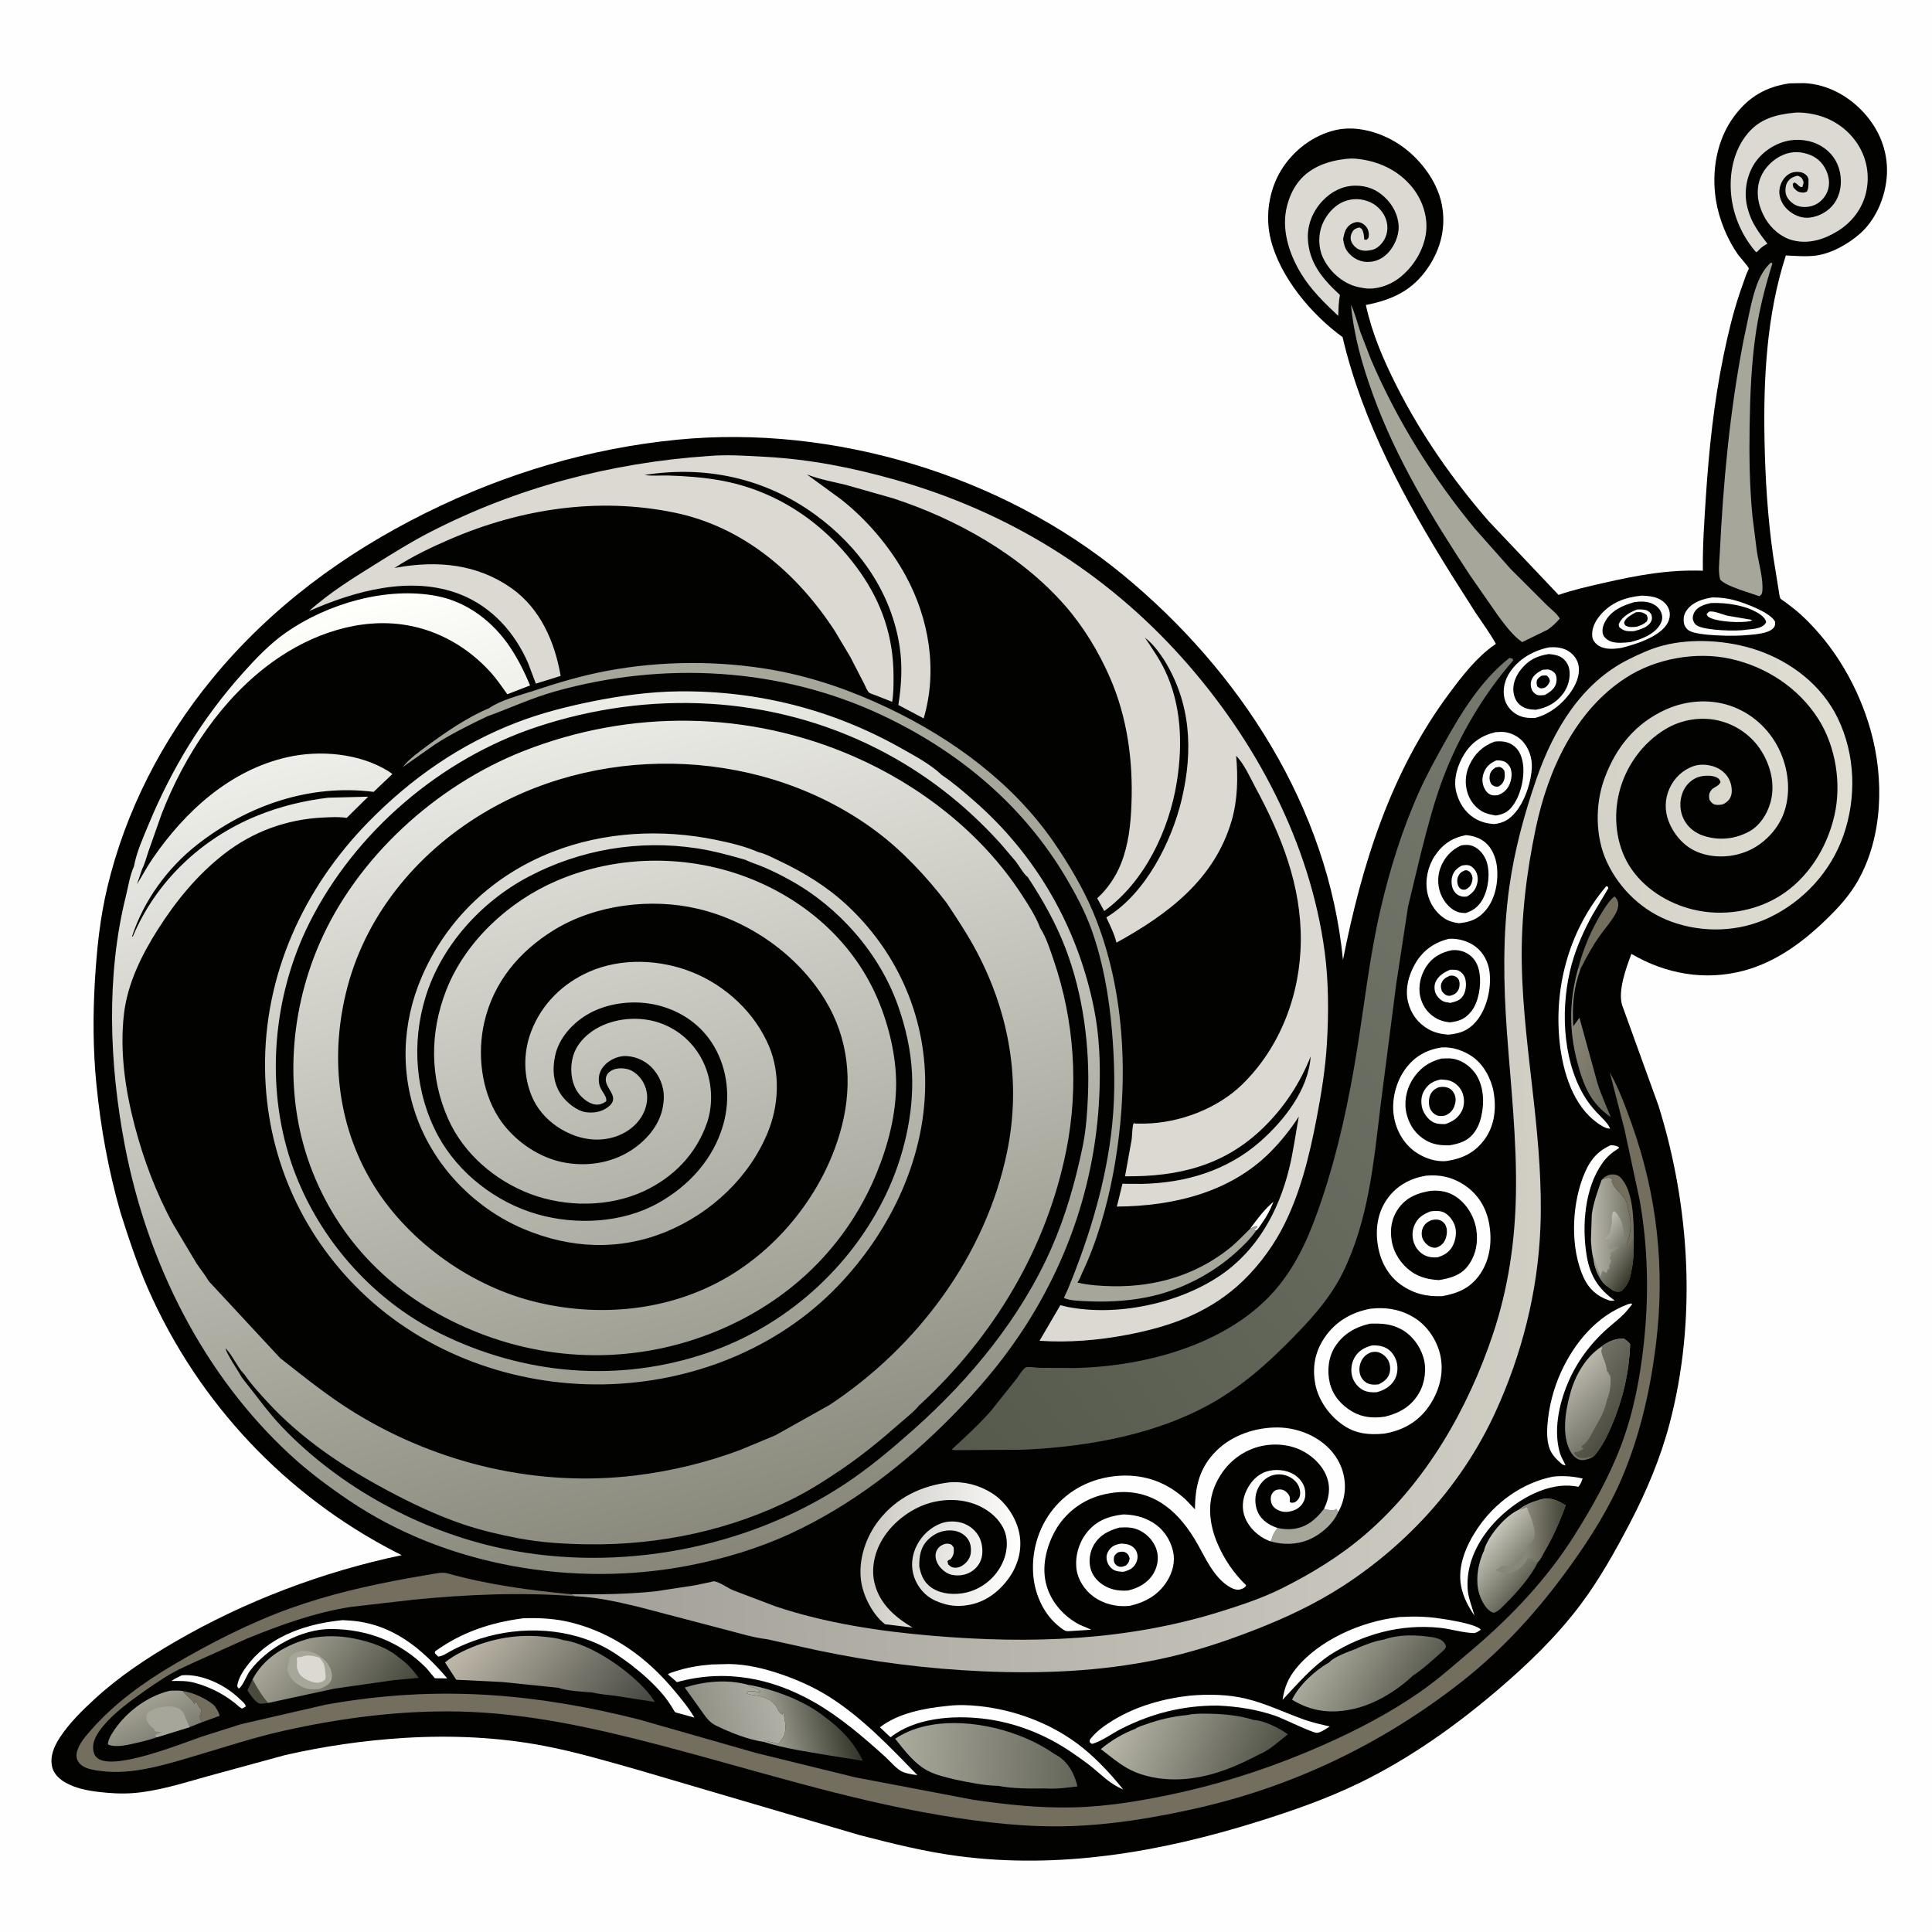 <svg version="1.1" xmlns="http://www.w3.org/2000/svg" style="display: block;" viewBox="0 0 2048 2048" width="1024" height="1024">
<defs>
	<linearGradient id="Gradient1" gradientUnits="userSpaceOnUse" x1="1717.59" y1="1145.28" x2="1654.17" y2="1114.12">
		<stop class="stop0" offset="0" stop-opacity="1" stop-color="rgb(108,107,93)"/>
		<stop class="stop1" offset="1" stop-opacity="1" stop-color="rgb(138,134,119)"/>
	</linearGradient>
	<linearGradient id="Gradient2" gradientUnits="userSpaceOnUse" x1="171.111" y1="1845.55" x2="150.549" y2="1803.54">
		<stop class="stop0" offset="0" stop-opacity="1" stop-color="rgb(126,126,115)"/>
		<stop class="stop1" offset="1" stop-opacity="1" stop-color="rgb(162,161,147)"/>
	</linearGradient>
	<linearGradient id="Gradient3" gradientUnits="userSpaceOnUse" x1="899.44" y1="1813.23" x2="803.699" y2="1838.8">
		<stop class="stop0" offset="0" stop-opacity="1" stop-color="rgb(52,53,42)"/>
		<stop class="stop1" offset="1" stop-opacity="1" stop-color="rgb(176,177,163)"/>
	</linearGradient>
	<linearGradient id="Gradient4" gradientUnits="userSpaceOnUse" x1="1727.04" y1="1300.41" x2="1685.95" y2="1300.55">
		<stop class="stop0" offset="0" stop-opacity="1" stop-color="rgb(117,117,103)"/>
		<stop class="stop1" offset="1" stop-opacity="1" stop-color="rgb(187,185,174)"/>
	</linearGradient>
	<linearGradient id="Gradient5" gradientUnits="userSpaceOnUse" x1="1736.3" y1="1342.12" x2="1691" y2="1313.49">
		<stop class="stop0" offset="0" stop-opacity="1" stop-color="rgb(55,55,42)"/>
		<stop class="stop1" offset="1" stop-opacity="1" stop-color="rgb(194,192,182)"/>
	</linearGradient>
	<linearGradient id="Gradient6" gradientUnits="userSpaceOnUse" x1="741.167" y1="1829.5" x2="826.381" y2="1803.25">
		<stop class="stop0" offset="0" stop-opacity="1" stop-color="rgb(145,144,132)"/>
		<stop class="stop1" offset="1" stop-opacity="1" stop-color="rgb(178,177,169)"/>
	</linearGradient>
	<linearGradient id="Gradient7" gradientUnits="userSpaceOnUse" x1="1714.66" y1="1518.13" x2="1660.09" y2="1461.92">
		<stop class="stop0" offset="0" stop-opacity="1" stop-color="rgb(104,105,93)"/>
		<stop class="stop1" offset="1" stop-opacity="1" stop-color="rgb(186,183,171)"/>
	</linearGradient>
	<linearGradient id="Gradient8" gradientUnits="userSpaceOnUse" x1="1719.33" y1="1498.5" x2="1672.15" y2="1465">
		<stop class="stop0" offset="0" stop-opacity="1" stop-color="rgb(79,78,66)"/>
		<stop class="stop1" offset="1" stop-opacity="1" stop-color="rgb(114,113,101)"/>
	</linearGradient>
	<linearGradient id="Gradient9" gradientUnits="userSpaceOnUse" x1="1620.82" y1="1670.17" x2="1575.43" y2="1633.22">
		<stop class="stop0" offset="0" stop-opacity="1" stop-color="rgb(99,99,86)"/>
		<stop class="stop1" offset="1" stop-opacity="1" stop-color="rgb(199,198,186)"/>
	</linearGradient>
	<linearGradient id="Gradient10" gradientUnits="userSpaceOnUse" x1="1655.3" y1="1623.59" x2="1618.27" y2="1622.54">
		<stop class="stop0" offset="0" stop-opacity="1" stop-color="rgb(73,72,60)"/>
		<stop class="stop1" offset="1" stop-opacity="1" stop-color="rgb(135,134,120)"/>
	</linearGradient>
	<linearGradient id="Gradient11" gradientUnits="userSpaceOnUse" x1="1497.14" y1="1800.8" x2="1405.68" y2="1742.63">
		<stop class="stop0" offset="0" stop-opacity="1" stop-color="rgb(92,93,81)"/>
		<stop class="stop1" offset="1" stop-opacity="1" stop-color="rgb(171,170,157)"/>
	</linearGradient>
	<linearGradient id="Gradient12" gradientUnits="userSpaceOnUse" x1="406.337" y1="1822.83" x2="299.181" y2="1737.6">
		<stop class="stop0" offset="0" stop-opacity="1" stop-color="rgb(71,72,61)"/>
		<stop class="stop1" offset="1" stop-opacity="1" stop-color="rgb(168,167,153)"/>
	</linearGradient>
	<linearGradient id="Gradient13" gradientUnits="userSpaceOnUse" x1="916.117" y1="1638.36" x2="1076.99" y2="1658.83">
		<stop class="stop0" offset="0" stop-opacity="1" stop-color="rgb(204,201,193)"/>
		<stop class="stop1" offset="1" stop-opacity="1" stop-color="rgb(255,255,255)"/>
	</linearGradient>
	<linearGradient id="Gradient14" gradientUnits="userSpaceOnUse" x1="656.477" y1="1845.41" x2="507.005" y2="1720.21">
		<stop class="stop0" offset="0" stop-opacity="1" stop-color="rgb(69,71,64)"/>
		<stop class="stop1" offset="1" stop-opacity="1" stop-color="rgb(191,185,170)"/>
	</linearGradient>
	<linearGradient id="Gradient15" gradientUnits="userSpaceOnUse" x1="1142.29" y1="1864.7" x2="949.358" y2="1855.57">
		<stop class="stop0" offset="0" stop-opacity="1" stop-color="rgb(101,102,90)"/>
		<stop class="stop1" offset="1" stop-opacity="1" stop-color="rgb(171,171,158)"/>
	</linearGradient>
	<linearGradient id="Gradient16" gradientUnits="userSpaceOnUse" x1="1342.86" y1="1883.66" x2="1185.62" y2="1812.73">
		<stop class="stop0" offset="0" stop-opacity="1" stop-color="rgb(82,83,72)"/>
		<stop class="stop1" offset="1" stop-opacity="1" stop-color="rgb(185,184,170)"/>
	</linearGradient>
	<linearGradient id="Gradient17" gradientUnits="userSpaceOnUse" x1="950.837" y1="1449.36" x2="1733.37" y2="881.359">
		<stop class="stop0" offset="0" stop-opacity="1" stop-color="rgb(86,90,77)"/>
		<stop class="stop1" offset="1" stop-opacity="1" stop-color="rgb(118,122,110)"/>
	</linearGradient>
	<linearGradient id="Gradient18" gradientUnits="userSpaceOnUse" x1="593.623" y1="1248" x2="1972.92" y2="1212.5">
		<stop class="stop0" offset="0" stop-opacity="1" stop-color="rgb(161,159,151)"/>
		<stop class="stop1" offset="1" stop-opacity="1" stop-color="rgb(225,223,212)"/>
	</linearGradient>
	<linearGradient id="Gradient19" gradientUnits="userSpaceOnUse" x1="763.98" y1="1651.52" x2="520.222" y2="602.938">
		<stop class="stop0" offset="0" stop-opacity="1" stop-color="rgb(135,134,121)"/>
		<stop class="stop1" offset="1" stop-opacity="1" stop-color="rgb(255,255,251)"/>
	</linearGradient>
</defs>
<path transform="translate(0,0)" fill="rgb(254,254,254)" d="M -0 -0 L 2048 0 L 2048 2048 L -0 2048 L -0 -0 z"/>
<path transform="translate(0,0)" fill="rgb(2,2,0)" d="M 1896.94 88.355 L 1912.24 88.115 C 1936.76 89.16 1959.21 101.464 1975.59 119.293 C 1992.12 137.293 2001.32 159.982 2000.22 184.53 C 1999.2 207.199 1989.26 231.886 1972.2 247.224 C 1959.86 258.309 1941.35 268.866 1924.66 270.946 C 1914.32 272.235 1903.46 271.288 1893.08 270.776 C 1872.8 333.181 1869.19 401.198 1870.46 466.339 C 1871.25 507.428 1873.79 548.575 1879.61 589.28 L 1885.33 624.857 C 1885.81 627.331 1886.19 632.247 1887.29 634.389 C 1887.72 635.233 1891.64 637.621 1892.52 638.287 C 1898.46 642.743 1904.37 647.229 1909.82 652.28 C 1944.88 684.759 1970.35 728.871 1983.13 774.763 C 1997.34 825.76 1996 886.991 1969.37 933.775 C 1960.42 949.505 1948.97 961.98 1936.08 974.5 C 1911.1 998.76 1882.35 1020 1848.2 1029.02 C 1807.05 1039.9 1765.71 1032.42 1729.36 1011.18 C 1723.88 1025.74 1714.91 1050.01 1719.47 1065.35 L 1758.13 1172.25 C 1791.57 1279.16 1798.63 1399.59 1769.99 1508.5 C 1760.33 1545.23 1745.43 1580.79 1727.85 1614.39 C 1712.31 1644.11 1695.57 1674.15 1675.41 1700.99 C 1649.84 1735.03 1619.49 1764.2 1587.2 1791.75 C 1542.66 1829.75 1493.99 1864.24 1441.22 1889.92 C 1406.39 1906.87 1370.01 1919.51 1333.11 1931.06 C 1230.11 1963.3 1123.43 1981.71 1015.55 1967.5 C 980.588 1962.9 945.881 1954.25 911.778 1945.43 L 674.802 1875.73 C 642.637 1866.65 610.243 1857.12 577.397 1850.8 C 528.805 1841.46 478.448 1839.22 429.117 1842.22 C 386.395 1844.82 343.96 1850.98 302.216 1860.46 L 219.01 1883.2 C 193.938 1890.21 167.06 1898.8 141 1900.76 C 128.931 1901.67 116.479 1900.93 104.471 1899.5 C 92.517 1898.08 80.683 1895.76 70 1889.95 C 63.506 1886.42 57.133 1880.77 55.322 1873.22 C 52.587 1861.84 57.458 1850.95 63.573 1841.65 C 73.738 1826.19 87.147 1813.14 100.695 1800.69 C 126.344 1777.12 155.696 1757.69 185.76 1740.22 C 259.422 1697.41 342.517 1665.96 425.876 1648.53 L 419.754 1645.49 C 302.891 1585.35 210.785 1487.65 157.439 1367.39 C 145.636 1340.78 136.563 1313.05 127.728 1285.35 C 114.913 1240.39 106.823 1196.06 102.204 1149.59 C 98.537 1112.7 98.426 1075.98 100.643 1039 C 102.626 1005.91 105.994 973.324 113.679 940.992 C 132.97 859.835 171.991 784.04 224.82 719.678 C 286.862 644.092 364.378 586.841 451.626 543.556 C 535.289 502.049 624.961 475.203 718.011 466.094 C 883.438 449.899 1061.87 503.609 1190.35 609.303 C 1314.03 711.049 1407.93 855.596 1423.6 1017.49 C 1443.53 916.608 1474.14 818.411 1536.27 734.997 C 1549.97 716.592 1565.09 696.921 1584.09 683.643 L 1585.71 682.526 C 1579.38 671.059 1571.32 660.232 1564.05 649.344 L 1538.64 609.337 C 1489.86 531.234 1444.22 447.548 1423.18 357.346 C 1390.14 333.389 1357.09 294.013 1347.08 254.083 C 1340.96 229.667 1344.88 202.092 1358 180.533 C 1370.74 159.59 1391.94 143.388 1415.88 137.848 C 1438.03 132.724 1463.33 140.231 1482.05 152.268 C 1503.79 166.252 1523.2 190.765 1528.32 216.542 C 1533.05 240.333 1527.5 263.175 1514.21 283.046 C 1497.58 307.899 1476.22 317.731 1447.87 323.317 C 1454.65 354.14 1466.43 381.352 1480.61 409.423 C 1506.62 460.921 1540.33 509.086 1578.18 552.576 L 1652.15 630.641 C 1667.58 625.203 1683.96 621.609 1699.92 617.951 C 1735.15 609.874 1768.78 603.643 1805.11 604.994 C 1804.77 578.709 1806.58 552.707 1808.3 526.5 C 1811.57 476.519 1816.87 426.09 1827 377 C 1831.65 354.485 1837.13 331.423 1844.52 309.664 L 1851.2 290.668 C 1851.58 289.724 1853.84 285.266 1853.78 284.543 C 1853.64 282.946 1844.23 272.421 1842.69 270.273 C 1830.94 253.974 1822.06 231.886 1818.95 212.095 C 1814.15 181.581 1819.57 148.312 1838.36 123.132 C 1853.63 102.665 1871.88 92.052 1896.94 88.355 z"/>
<path transform="translate(0,0)" fill="rgb(254,254,254)" d="M 1324.93 1302.75 C 1331.81 1293.63 1338.74 1283.9 1347.28 1276.27 L 1349.89 1273.92 C 1346.54 1282.75 1342.4 1290.13 1336.91 1297.8 C 1335.4 1299.91 1333.77 1302.86 1331.63 1304.33 L 1329.79 1304.48 L 1329.51 1303.75 L 1332.75 1300.75 L 1331.65 1299.61 C 1329.2 1300.3 1327.14 1301.52 1324.93 1302.75 z"/>
<path transform="translate(0,0)" fill="rgb(74,74,63)" d="M 267.675 1780.31 C 272.6 1789.12 277.314 1797.75 284.234 1805.2 C 281.972 1805.41 276.437 1806.53 274.421 1805.63 C 270.151 1803.73 264.68 1795.72 262.274 1791.88 L 267.675 1780.31 z"/>
<path transform="translate(0,0)" fill="rgb(115,110,94)" d="M 193.728 1792.53 C 204.891 1794.23 217.344 1800.02 226.206 1807.03 C 228.509 1808.85 232.445 1815.96 232.892 1818.84 L 214.285 1825.57 C 213.032 1823.03 211.257 1821.05 212.005 1818.25 L 213.51 1818.5 L 212.51 1816 C 213.998 1814.5 213.503 1814.03 213.51 1812 C 211.27 1810.22 209.761 1807.99 208.85 1805.26 L 208.51 1804 L 207.344 1803.5 L 207.519 1804.33 L 206.112 1806.16 C 203.539 1801.13 197.219 1797.39 193.728 1792.53 z"/>
<path transform="translate(0,0)" fill="rgb(115,110,94)" d="M 1697.83 1250.7 C 1700.79 1247.33 1704.36 1245.13 1708.99 1244.95 C 1712.36 1244.82 1715.12 1245.6 1717.56 1248.02 C 1731.74 1262.03 1731.85 1294.72 1731.87 1313.55 C 1731.05 1314.77 1730.25 1315.93 1729.29 1317.05 C 1728.21 1318.32 1727.48 1319.72 1726.6 1321.12 C 1725.86 1322.28 1726.19 1321.87 1725.01 1322.75 C 1724.57 1320.56 1724.72 1318.81 1724.87 1316.61 C 1728.66 1309.35 1729.51 1294.8 1727.16 1287.07 C 1725.65 1282.1 1725.86 1277.51 1723.35 1272.63 C 1719.32 1264.82 1710.85 1260.56 1708.51 1252 L 1709.51 1250.5 L 1707.07 1248.85 C 1704.56 1247.62 1700.28 1249.83 1697.83 1250.7 z"/>
<path transform="translate(0,0)" fill="rgb(254,254,254)" d="M 192.652 1775.91 L 196.613 1775.69 C 217.017 1775.53 240.044 1787.1 254.377 1801.25 C 256.341 1803.19 260.473 1806.24 260.5 1808.99 L 256.5 1811.22 L 253.893 1809.5 C 240.233 1797.22 223.679 1788.49 206 1783.75 C 197.927 1781.59 190.054 1781.86 181.77 1781.93 C 184.911 1779.49 189.115 1777.78 192.652 1775.91 z"/>
<path transform="translate(0,0)" fill="rgb(115,110,94)" d="M 1673.05 1026.08 C 1678.41 1005.26 1687.51 983.92 1699.02 965.756 C 1702.28 960.604 1706.63 953.869 1711.5 950.165 C 1713.86 952.379 1715.27 955.021 1715.41 958.3 C 1715.57 961.982 1714.33 965.413 1712.57 968.585 C 1707.98 976.864 1701.32 984.269 1695.82 991.991 C 1688.04 1002.91 1681.24 1015.4 1675.29 1027.42 L 1673.05 1026.08 z"/>
<path transform="translate(0,0)" fill="rgb(167,166,154)" d="M 1403.45 1599.48 C 1407 1600.46 1410.19 1600.93 1413.86 1601.08 L 1416.51 1599.5 C 1417.67 1601.23 1417.51 1600.4 1417.53 1601.83 L 1418.61 1602.65 C 1413.19 1615.64 1399.21 1627.47 1386.26 1632.57 C 1373.62 1637.54 1359.77 1637.62 1346.82 1633.93 L 1347.99 1631.51 C 1349.52 1626.23 1350.86 1624.07 1354.32 1619.71 C 1359.85 1620.9 1365.36 1621.4 1371 1620.69 C 1385.5 1618.87 1394.94 1610.52 1403.45 1599.48 z"/>
<path transform="translate(0,0)" fill="url(#Gradient1)" d="M 1673.05 1026.08 L 1675.29 1027.42 C 1667.84 1048.09 1666.48 1066.08 1667.74 1087.93 L 1674.25 1078.75 L 1693.53 1148.72 C 1697.43 1160.84 1702.74 1172.43 1707.5 1184.22 C 1698.1 1177.64 1690.17 1169.57 1684.54 1159.54 C 1678.51 1148.8 1674.83 1136.87 1671.76 1125 C 1662.99 1091.13 1663.53 1059.6 1673.05 1026.08 z"/>
<path transform="translate(0,0)" fill="rgb(254,254,254)" d="M 1346.82 1633.93 L 1344.58 1633.07 C 1333.98 1628.76 1324.25 1619.78 1319.94 1609.1 C 1316.02 1599.41 1316.91 1589.23 1321.37 1579.88 C 1325.67 1570.86 1332.72 1562.98 1342.5 1559.89 C 1351.74 1556.97 1363.35 1557.91 1371.63 1562.97 C 1376.81 1566.13 1381.72 1571.81 1383.05 1577.85 C 1384.35 1583.75 1383.99 1589.24 1380.39 1594.32 C 1376.75 1599.46 1371.3 1601.78 1365.22 1602.57 C 1360.26 1603.21 1354.74 1601.59 1350.97 1598.25 C 1348.34 1595.91 1347.14 1592.6 1347.03 1589.11 C 1346.93 1585.95 1348.11 1583.01 1350.5 1580.89 C 1352.57 1579.06 1355 1578.76 1357.63 1578.9 C 1360.82 1579.07 1363.54 1581.11 1365.45 1583.57 C 1367.66 1586.43 1367.55 1588.55 1367.16 1592 C 1369.23 1593.62 1369.98 1592.87 1372.5 1592.58 C 1374.4 1591.2 1375.99 1590.02 1377.07 1587.88 C 1378.82 1584.39 1378.41 1580 1377.09 1576.44 C 1375.22 1571.38 1370.82 1567.4 1366 1565.16 C 1360.06 1562.4 1353.15 1562.1 1347.03 1564.53 C 1340.03 1567.32 1334.86 1573.61 1332.34 1580.57 C 1329.7 1587.88 1330.36 1596.97 1333.78 1603.9 C 1337.57 1611.55 1345.41 1616.73 1353.26 1619.37 L 1354.32 1619.71 C 1350.86 1624.07 1349.52 1626.23 1347.99 1631.51 L 1346.82 1633.93 z"/>
<path transform="translate(0,0)" fill="rgb(254,254,254)" d="M 1707.41 1213.94 C 1710.86 1213.93 1712.91 1214.52 1716.05 1215.9 L 1716.12 1217.1 C 1709.13 1221.37 1703.5 1226.05 1698.71 1232.76 C 1679.65 1259.46 1676.74 1299.84 1681.99 1331.34 C 1685.46 1352.08 1694.28 1366.33 1711.5 1378.51 C 1709.19 1378.93 1707.66 1379.12 1705.39 1378.36 C 1692.89 1374.15 1684.1 1366.1 1678.67 1354.21 C 1664.56 1323.3 1666.02 1279.51 1677.93 1248.09 C 1683.92 1232.3 1691.54 1221.02 1707.41 1213.94 z"/>
<path transform="translate(0,0)" fill="rgb(254,254,254)" d="M 1702.61 939.5 L 1704.25 939.799 L 1704.95 941.5 L 1688.22 969.568 C 1679.23 985.8 1671.24 1003.56 1666.26 1021.47 C 1654.18 1064.88 1655.51 1120.57 1678.45 1160.33 C 1682.36 1167.1 1686.73 1172.74 1691.97 1178.54 C 1696 1183.01 1705.14 1190.9 1706.75 1196.5 L 1703.5 1196 C 1698.41 1194.39 1693.43 1190.63 1689.31 1187.24 C 1664.9 1167.15 1655.37 1130.21 1652.82 1100.03 C 1647.93 1042.06 1664.85 984.193 1702.61 939.5 z"/>
<path transform="translate(0,0)" fill="rgb(254,254,254)" d="M 1646.58 1565.22 C 1657.27 1564.27 1667.22 1564.87 1677.68 1567.3 C 1676.43 1570.4 1675.49 1573.76 1673 1576.09 C 1667.13 1574.69 1659.88 1574.48 1653.87 1575.12 C 1624.73 1578.25 1594.84 1599.59 1577.2 1622.11 C 1562.47 1640.93 1553.21 1664.14 1556.14 1688.23 C 1557.66 1696.84 1560.71 1704.41 1563.05 1712.76 C 1556.46 1702.88 1551.14 1693.33 1548.85 1681.47 C 1544.7 1660.06 1554.35 1637.97 1566.03 1620.51 C 1584.61 1592.73 1613.72 1571.68 1646.58 1565.22 z"/>
<path transform="translate(0,0)" fill="rgb(254,254,254)" d="M 363.278 1717.42 L 371.285 1717.89 C 415.518 1721.23 446.537 1746.85 474.105 1779.15 L 460.979 1779.04 L 451.887 1768.16 C 424.601 1740.53 389.526 1726.94 351.12 1726.84 C 319.693 1726.56 283.136 1746.54 264.694 1771.54 C 261.294 1776.14 257.336 1787.62 253 1789.99 L 251.5 1787.69 C 252.104 1778.59 259.541 1768.47 265.241 1761.56 C 288.813 1732.97 327.457 1720.79 363.278 1717.42 z"/>
<path transform="translate(0,0)" fill="rgb(254,254,254)" d="M 1725.81 1382.5 L 1729 1381.71 L 1730.2 1382.5 L 1725.82 1387.93 C 1719.62 1395.74 1711.41 1401.67 1703.97 1408.26 C 1685.53 1424.6 1670.96 1444.44 1661.5 1467.25 C 1652.41 1489.17 1646.68 1516.94 1653.58 1540.22 C 1654.98 1544.92 1657.73 1548.99 1659.59 1553.5 L 1656.15 1552.42 C 1650.77 1547.78 1645.49 1542.83 1642.83 1536.08 C 1639.86 1528.53 1639.71 1518.81 1640.3 1510.78 C 1641.7 1491.79 1646.71 1472.08 1654.61 1454.73 C 1668.98 1423.22 1692.63 1394.78 1725.81 1382.5 z"/>
<path transform="translate(0,0)" fill="rgb(254,254,254)" d="M 1481.69 1714.39 C 1482.83 1713.89 1486.15 1714.07 1487.46 1713.99 C 1496.94 1713.43 1506.44 1713.54 1515.91 1714.39 C 1525.7 1715.27 1564.04 1720.64 1569.74 1727.5 C 1567.36 1729.18 1564.84 1731.22 1561.77 1731.11 C 1549.97 1730.67 1537.96 1726.72 1526.14 1725.51 C 1484.97 1721.32 1444.81 1732.06 1409.99 1754.16 C 1389.87 1767.8 1376.01 1784.48 1359.6 1801.85 C 1361.47 1788.9 1365.47 1779.06 1373.67 1768.87 C 1398.2 1738.39 1443.59 1718.67 1481.69 1714.39 z"/>
<path transform="translate(0,0)" fill="rgb(254,254,254)" d="M 1261.89 1797.39 C 1281.07 1795.78 1301.94 1796.11 1320.71 1800.65 C 1342.23 1805.84 1362.26 1815.69 1383.03 1823.07 C 1391.65 1826.13 1400.7 1828.04 1409.6 1830.14 C 1406.15 1832.27 1399.98 1836.67 1396.04 1836.89 C 1391.42 1837.15 1360.09 1821.6 1351.81 1818.78 C 1331.72 1811.93 1311.93 1808.95 1290.8 1807.96 C 1253.91 1807.87 1221.03 1816.11 1188.12 1832.83 C 1178.26 1837.84 1168.18 1845.73 1157.5 1848.63 L 1155.17 1846.92 C 1155.01 1844.42 1154.95 1844.47 1156.56 1842.51 C 1162.99 1834.66 1171.75 1828.48 1180.38 1823.28 C 1205.04 1808.43 1233.42 1800.46 1261.89 1797.39 z"/>
<path transform="translate(0,0)" fill="rgb(254,254,254)" d="M 1815.27 633.269 C 1823.93 633.267 1832.12 634.286 1840.45 636.757 C 1851.38 639.998 1876.44 649.134 1881.68 659 C 1881.79 661.805 1881.85 663.568 1879.83 665.827 C 1874.4 671.896 1858.61 672.627 1850.8 673.325 C 1840.07 674.521 1799.19 674.328 1790.29 668.365 C 1787.62 666.575 1785.39 663.384 1784.98 660.167 C 1784.29 654.767 1785.06 650.813 1788.32 646.46 C 1794.69 637.946 1805.26 634.857 1815.27 633.269 z"/>
<path transform="translate(0,0)" fill="rgb(2,2,0)" d="M 1813.72 639.246 C 1830.11 638.614 1851.03 641.618 1865.03 650.773 C 1868.1 652.781 1871.5 655.781 1872.22 659.5 C 1871.64 660.611 1871.7 660.643 1870.73 661.734 C 1866.46 666.553 1857.28 666.854 1851.25 667.503 C 1840 669.488 1809.27 668.201 1799.96 663.692 C 1797.12 662.318 1795.5 660.176 1794.7 657.167 C 1793.95 654.305 1794.86 650.965 1796.39 648.5 C 1800 642.68 1807.45 640.573 1813.72 639.246 z"/>
<path transform="translate(0,0)" fill="rgb(254,254,254)" d="M 1811.45 648.5 C 1816.01 646.86 1826.14 651.589 1831.19 652.668 L 1857.5 657.157 L 1855.5 658.412 C 1845.13 660.456 1823.2 659.348 1813.5 655.228 C 1811.04 654.182 1810.03 653.461 1809.06 651 L 1811.45 648.5 z"/>
<path transform="translate(0,0)" fill="rgb(254,254,254)" d="M 1003.81 1808.41 C 1015.03 1806.93 1027.12 1807.36 1038.35 1808.57 C 1074.84 1812.52 1111.32 1825.85 1141.03 1847.6 C 1159.53 1861.15 1176.36 1879.11 1190.66 1896.97 C 1177.02 1891.17 1169.49 1883.08 1158.39 1873.92 C 1151.43 1868.18 1143.94 1863.08 1136.53 1857.94 C 1108.31 1838.5 1075.61 1825.59 1041.52 1821.75 C 1009.53 1818.14 969.985 1821.01 944.011 1841.59 L 932.723 1831 C 951.986 1816.06 980.105 1810.68 1003.81 1808.41 z"/>
<path transform="translate(0,0)" fill="rgb(254,254,254)" d="M 1740.33 631.365 C 1746.75 631.671 1753.53 632.122 1759.31 635.209 C 1763.96 637.689 1768.15 641.915 1769.51 647.127 C 1770.84 652.229 1769.72 657.402 1766.92 661.781 C 1758.31 675.3 1733.91 683.016 1719.06 686.726 C 1710.7 688.094 1700.55 689.018 1693.35 683.588 C 1690.61 681.524 1688.34 678.468 1687.9 675 C 1686.87 666.726 1690.77 658.774 1695.95 652.554 C 1707.6 638.556 1722.68 633.172 1740.33 631.365 z"/>
<path transform="translate(0,0)" fill="rgb(2,2,0)" d="M 1732.77 638.226 C 1738.8 637.406 1745.4 637.319 1751.1 639.726 C 1755.82 641.718 1759.67 645.242 1761.28 650.202 C 1762.64 654.37 1762 658.274 1759.8 662 C 1753.52 672.655 1739.51 677.799 1728.23 680.675 C 1721.65 681.302 1713.2 682.297 1706.96 679.725 C 1703.8 678.424 1700.54 675.998 1699.36 672.662 C 1697.74 668.072 1699.36 662.814 1701.59 658.738 C 1708.08 646.87 1720.46 641.624 1732.77 638.226 z"/>
<path transform="translate(0,0)" fill="rgb(254,254,254)" d="M 1735.39 646.073 C 1737.66 645.942 1739.79 645.887 1742.04 646.195 C 1746.24 646.767 1748.05 647.919 1750.5 651.234 C 1751.13 654.166 1751.68 656.193 1750.13 659 C 1746.7 665.236 1738.3 667.418 1731.91 669.091 C 1725.13 669.186 1721.67 669.429 1716.5 664.78 C 1716.14 663.246 1715.54 662.363 1716.27 660.859 C 1719.91 653.327 1727.97 648.987 1735.39 646.073 z"/>
<path transform="translate(0,0)" fill="rgb(2,2,0)" d="M 1734.15 648.991 C 1739.01 648.645 1741.53 648.79 1745.5 651.932 C 1746.87 655.403 1747 655.262 1745.71 658.736 C 1742.38 661.75 1739.43 662.863 1735.21 664.302 C 1730.26 664.793 1727.45 665.36 1722.94 663.069 C 1722.27 661.785 1721.29 660.874 1721.78 659.371 C 1723.31 654.743 1730.08 651.332 1734.15 648.991 z"/>
<path transform="translate(0,0)" fill="url(#Gradient2)" d="M 180.152 1792.25 C 184.625 1792.16 189.311 1791.76 193.728 1792.53 C 197.219 1797.39 203.539 1801.13 206.112 1806.16 L 207.519 1804.33 L 207.344 1803.5 L 208.51 1804 L 208.85 1805.26 C 209.761 1807.99 211.27 1810.22 213.51 1812 C 213.503 1814.03 213.998 1814.5 212.51 1816 L 213.51 1818.5 L 212.005 1818.25 C 211.257 1821.05 213.032 1823.03 214.285 1825.57 L 201.015 1830.85 L 165.838 1841.68 C 157.864 1844.69 148.534 1846.67 140.22 1848.6 C 133.57 1850.16 120.255 1852.67 114.291 1849 C 114.787 1844.71 116.376 1841.45 118.624 1837.78 C 131.925 1816.03 155.389 1798.06 180.152 1792.25 z"/>
<path transform="translate(0,0)" fill="rgb(167,166,154)" d="M 165.838 1841.68 L 164.585 1839.51 C 167.034 1837.4 168.483 1837.25 171.505 1836.75 C 170.785 1836.43 169.827 1835.96 169.063 1835.85 C 166.507 1835.46 165.598 1835.97 163.168 1834.57 L 164 1834 C 163.307 1832.73 163.729 1833.27 162.488 1832.16 C 160.776 1830.63 158.528 1828.99 157.312 1827.01 C 155.267 1823.69 154.634 1820.75 155.604 1817 C 157.474 1814.46 161.707 1811.92 164.707 1811.01 L 166.5 1810.62 C 174.094 1808.86 181.984 1807.48 189.301 1811.09 C 193.534 1813.17 194.849 1816.08 196.39 1820.34 L 201.015 1830.85 L 165.838 1841.68 z"/>
<path transform="translate(0,0)" fill="rgb(254,254,254)" d="M 754.314 1764.41 L 772.751 1763.93 C 791.086 1764.15 809.566 1768.53 826.875 1774.39 C 845.187 1780.59 863.299 1788.66 879.637 1799.06 C 914.631 1821.34 943.616 1852.15 972.436 1881.65 C 967.396 1881.14 960.888 1880.12 956.268 1877.97 C 950.461 1875.27 943.502 1867 938.675 1862.53 C 915.159 1841.3 890.703 1820.2 863.097 1804.41 C 817.62 1778.41 768.479 1769.15 717.593 1783.11 L 708.045 1774.89 C 709.752 1773.29 713.079 1772.63 715.294 1771.88 C 728.02 1767.57 740.964 1765.48 754.314 1764.41 z"/>
<path transform="translate(0,0)" fill="url(#Gradient3)" d="M 792.623 1785.83 C 820.056 1790.56 852.516 1802.59 874.359 1820.05 C 891.794 1832.76 905.293 1847.13 914.756 1866.57 L 877.442 1860.58 C 854.998 1856.76 831.699 1853.52 809.998 1846.53 L 810.162 1845.53 L 813 1845.51 C 813.963 1845.71 814.859 1846.19 815.832 1846.34 C 819.12 1846.84 822.153 1848.09 825.5 1848.51 L 829.694 1842.37 C 834.585 1834.8 832.213 1824.25 830.513 1816.07 L 829.344 1815.5 L 829.502 1817.56 C 826.756 1816.24 825.538 1814.27 824.264 1811.53 C 820.112 1802.6 811.191 1798.87 801.918 1797.28 C 798.435 1796.69 794.903 1796.77 791.755 1795 L 792.5 1793 C 795.432 1792.96 799.495 1792.47 802.229 1793.38 C 803.714 1793.87 804.774 1793.79 806.325 1793.72 C 804.409 1791.94 802.116 1789.73 799.519 1789.08 C 796.836 1788.41 795.627 1787.96 793.366 1786.36 L 792.623 1785.83 z"/>
<path transform="translate(0,0)" fill="rgb(254,254,254)" d="M 554.838 1715.42 C 572.425 1714.82 589.785 1715.8 606.846 1720.25 C 650.581 1731.67 685.289 1756.92 714.078 1791.19 C 721.985 1800.6 729.867 1810.12 736.11 1820.74 L 720.252 1816.36 C 719.416 1816.11 716.291 1815.4 715.768 1815 C 714.898 1814.33 713.131 1810.87 712.422 1809.79 C 709.669 1805.58 706.922 1801.38 703.716 1797.5 C 693.548 1785.19 681.562 1774.53 668.985 1764.75 C 658.732 1757.1 648.661 1749.85 637.1 1744.24 C 595.222 1723.93 544.339 1723.8 501 1739.83 C 493.868 1742.47 486.773 1745.51 480 1748.97 C 475.431 1751.3 469.625 1755.65 464.5 1756.04 L 460.971 1752.5 L 461.22 1750.5 C 489.825 1729.96 520.232 1719.91 554.838 1715.42 z"/>
<path transform="translate(0,0)" fill="url(#Gradient4)" d="M 1697.83 1250.7 C 1700.28 1249.83 1704.56 1247.62 1707.07 1248.85 L 1709.51 1250.5 L 1708.51 1252 C 1710.85 1260.56 1719.32 1264.82 1723.35 1272.63 C 1725.86 1277.51 1725.65 1282.1 1727.16 1287.07 C 1729.51 1294.8 1728.66 1309.35 1724.87 1316.61 C 1724.72 1318.81 1724.57 1320.56 1725.01 1322.75 C 1726.19 1321.87 1725.86 1322.28 1726.6 1321.12 C 1727.48 1319.72 1728.21 1318.32 1729.29 1317.05 C 1730.25 1315.93 1731.05 1314.77 1731.87 1313.55 C 1731.62 1324.1 1731.94 1335.73 1729.59 1346.04 C 1727.91 1356.13 1726.05 1361.73 1718.5 1368.82 C 1715.24 1369.7 1712.48 1369.33 1709.41 1367.63 L 1702.68 1362.83 C 1695.29 1356.73 1690.18 1344.55 1689.34 1335.05 C 1687.22 1328.51 1687 1321.35 1686.45 1314.54 L 1687.4 1287.14 C 1689.31 1274.2 1693.44 1262.94 1697.83 1250.7 z"/>
<path transform="translate(0,0)" fill="url(#Gradient5)" d="M 1689.34 1335.05 L 1690.81 1335.24 C 1692.15 1341.88 1694.19 1347.48 1697.25 1353.51 C 1697.29 1350.01 1697.29 1349.28 1699.5 1346.51 L 1699.91 1348 L 1701.5 1348.51 L 1703.25 1349.51 C 1703.49 1347.19 1703.61 1346.86 1705.01 1345.01 L 1706.51 1345 C 1705.51 1342.51 1705.35 1342.5 1706.51 1340 C 1707.24 1338.44 1707.99 1337.64 1708.04 1335.89 L 1706.51 1334.5 L 1707.01 1332.01 L 1707.51 1330.5 L 1706.42 1329.58 C 1707.34 1326.85 1714.2 1325.28 1716.33 1321.5 C 1713.95 1321.41 1712.14 1321.21 1710 1322.49 C 1708.01 1323.69 1708.22 1323.49 1706 1323.49 C 1705.38 1322.56 1704.59 1321.68 1704.5 1320.49 C 1704.27 1317.5 1705.24 1315.7 1707 1313.5 L 1703.56 1314.28 L 1702 1313 C 1702.89 1311.52 1703.9 1310.32 1705 1309 C 1705.97 1307.84 1706.51 1307.31 1706.81 1305.78 L 1707.5 1302 L 1708 1299.5 C 1709.84 1294.15 1707.26 1288.56 1710.25 1284.01 L 1711.5 1284.13 C 1714.16 1286.18 1714.85 1287.68 1716.5 1290.49 C 1717.43 1292.08 1718.28 1293.25 1718.84 1295.03 C 1720.25 1299.48 1720.83 1303.1 1721.33 1307.75 C 1721.65 1310.74 1721.02 1313.76 1720.12 1316.62 L 1719.67 1318 C 1721.69 1318.01 1722.98 1317.32 1724.87 1316.61 C 1724.72 1318.81 1724.57 1320.56 1725.01 1322.75 C 1726.19 1321.87 1725.86 1322.28 1726.6 1321.12 C 1727.48 1319.72 1728.21 1318.32 1729.29 1317.05 C 1730.25 1315.93 1731.05 1314.77 1731.87 1313.55 C 1731.62 1324.1 1731.94 1335.73 1729.59 1346.04 C 1727.91 1356.13 1726.05 1361.73 1718.5 1368.82 C 1715.24 1369.7 1712.48 1369.33 1709.41 1367.63 L 1702.68 1362.83 C 1695.29 1356.73 1690.18 1344.55 1689.34 1335.05 z"/>
<path transform="translate(0,0)" fill="url(#Gradient6)" d="M 809.998 1846.53 C 792.881 1844.14 773.992 1836.54 758.5 1828.92 C 751.326 1825.39 747.306 1818.83 742.749 1812.51 L 725.848 1788.83 C 747.27 1782.17 770.719 1779.97 792.623 1785.83 L 793.366 1786.36 C 795.627 1787.96 796.836 1788.41 799.519 1789.08 C 802.116 1789.73 804.409 1791.94 806.325 1793.72 C 804.774 1793.79 803.714 1793.87 802.229 1793.38 C 799.495 1792.47 795.432 1792.96 792.5 1793 L 791.755 1795 C 794.903 1796.77 798.435 1796.69 801.918 1797.28 C 811.191 1798.87 820.112 1802.6 824.264 1811.53 C 825.538 1814.27 826.756 1816.24 829.502 1817.56 L 829.344 1815.5 L 830.513 1816.07 C 832.213 1824.25 834.585 1834.8 829.694 1842.37 L 825.5 1848.51 C 822.153 1848.09 819.12 1846.84 815.832 1846.34 C 814.859 1846.19 813.963 1845.71 813 1845.51 L 810.162 1845.53 L 809.998 1846.53 z"/>
<path transform="translate(0,0)" fill="rgb(254,254,254)" d="M 1642.27 686.197 C 1648.34 685.745 1654.99 686.276 1660.5 689.049 C 1666.45 692.042 1671.23 697.298 1672.95 703.821 C 1675.32 712.831 1671.99 722.607 1667.26 730.254 C 1658.43 744.493 1643.74 756.923 1627.36 761.012 C 1619.99 761.204 1614.15 761.015 1607.6 757.217 C 1601.29 753.557 1596.52 747.565 1594.83 740.438 C 1592.6 730.996 1594.99 721.068 1600.21 713.04 C 1609.61 698.585 1625.65 689.421 1642.27 686.197 z"/>
<path transform="translate(0,0)" fill="rgb(2,2,0)" d="M 1641.77 693.315 C 1646.39 693.722 1651.56 694.437 1655.5 697.09 C 1659.68 699.906 1662.65 704.502 1663.5 709.455 C 1664.98 718.114 1662.4 727.893 1657.21 734.924 C 1649.74 745.04 1640.04 750.285 1627.79 752.402 C 1621.79 752.017 1616.79 751.579 1611.85 747.719 C 1607.19 744.085 1605.06 739.092 1604.33 733.356 C 1603.33 725.381 1606.62 717.182 1611.32 710.892 C 1619.32 700.18 1628.63 695.309 1641.77 693.315 z"/>
<path transform="translate(0,0)" fill="rgb(254,254,254)" d="M 1635.1 710.017 L 1640.5 709.643 C 1643.26 709.764 1646.27 711.38 1648.03 713.5 C 1650.21 716.13 1650.39 720.288 1649.76 723.5 C 1648.46 730.034 1642.93 733.596 1637.63 736.726 C 1635.1 736.955 1632 737.472 1629.56 736.652 C 1627.39 735.923 1625.39 733.983 1624.29 732.023 C 1622.58 728.969 1622.19 724.566 1623.34 721.257 C 1625.34 715.519 1630.1 712.79 1635.1 710.017 z"/>
<path transform="translate(0,0)" fill="rgb(2,2,0)" d="M 1633.64 716.5 C 1635.9 715.902 1637.19 715.976 1639.5 716.041 C 1641.99 718.454 1642.29 718.632 1642.96 722 C 1641.53 725.449 1640.65 726.94 1637.5 729.003 L 1635.99 729.458 C 1632.54 730.014 1632.03 729.566 1629.45 727.555 C 1629.18 726.121 1628.78 724.457 1628.88 723 C 1629.11 719.636 1631.29 718.431 1633.64 716.5 z"/>
<path transform="translate(0,0)" fill="rgb(254,254,254)" d="M 1554.01 885.252 C 1561.31 885.917 1568.02 887.909 1573.85 892.535 C 1581.53 898.626 1585.64 908.805 1586.77 918.352 C 1588.6 933.903 1585.37 952.345 1575.14 964.643 C 1567.18 974.202 1558.52 977.543 1546.42 978.643 C 1541.01 977.973 1535.63 976.471 1531.04 973.456 C 1521.82 967.409 1515.19 957.048 1513.06 946.281 C 1510.41 932.956 1513.51 918.438 1521.01 907.148 C 1529.13 894.935 1539.7 887.939 1554.01 885.252 z"/>
<path transform="translate(0,0)" fill="rgb(2,2,0)" d="M 1548.93 896.155 C 1553.43 895.399 1557.48 895.259 1561.78 897.088 C 1568.43 899.917 1573.72 906.72 1575.92 913.5 C 1579.8 925.462 1577.8 941.854 1571.92 952.821 C 1567.64 960.802 1562.03 965.159 1553.57 967.881 C 1550.94 967.766 1548.27 967.649 1545.74 966.863 C 1538.23 964.53 1532.03 957.474 1528.57 950.645 C 1523.91 941.454 1523.28 930.006 1526.81 920.315 C 1530.85 909.254 1538.29 900.962 1548.93 896.155 z"/>
<path transform="translate(0,0)" fill="rgb(254,254,254)" d="M 1549.71 917.5 C 1551.76 917.188 1554.05 916.744 1556.12 917.099 C 1559.36 917.657 1562.19 920.099 1563.92 922.805 C 1566.39 926.688 1566.98 931.554 1566.01 936 C 1564.51 942.881 1561.1 946.698 1555.2 950.272 C 1552.99 950.604 1551.29 950.715 1549.1 950.155 C 1545.3 949.189 1542.77 947.064 1540.82 943.68 C 1538.44 939.543 1538.15 932.908 1539.58 928.45 C 1541.27 923.199 1544.98 919.964 1549.71 917.5 z"/>
<path transform="translate(0,0)" fill="rgb(2,2,0)" d="M 1553.06 922.5 L 1555.5 922.684 C 1557.31 923.681 1558.45 924.294 1559.5 926.187 C 1561.24 929.353 1561.21 932.134 1560.15 935.481 C 1558.96 939.269 1556.94 941.209 1553.5 942.964 C 1552.63 943.056 1551.34 943.248 1550.5 943.064 C 1548.63 942.654 1547.46 941.715 1546.43 940.192 C 1544.71 937.662 1544.29 932.732 1545.38 929.857 C 1546.91 925.817 1549.16 924.026 1553.06 922.5 z"/>
<path transform="translate(0,0)" fill="url(#Gradient7)" d="M 1697.76 1427.39 C 1704.56 1422.06 1712.78 1418.63 1721.5 1419.05 C 1723.97 1420.89 1726.29 1422.31 1728 1424.92 C 1727.1 1453.99 1720.26 1483.34 1708.94 1510.15 C 1703.93 1522.03 1698.37 1533.49 1689.9 1543.32 C 1686.84 1545.95 1679.65 1548.45 1675.61 1547.68 C 1670.61 1546.71 1667.06 1542.76 1664.7 1538.55 C 1655.4 1521.96 1659.21 1496.36 1664.06 1478.9 C 1669.06 1459.17 1680.39 1438.68 1697.76 1427.39 z"/>
<path transform="translate(0,0)" fill="url(#Gradient8)" d="M 1697.76 1427.39 C 1704.56 1422.06 1712.78 1418.63 1721.5 1419.05 C 1723.97 1420.89 1726.29 1422.31 1728 1424.92 C 1727.1 1453.99 1720.26 1483.34 1708.94 1510.15 C 1703.93 1522.03 1698.37 1533.49 1689.9 1543.32 L 1687.97 1543.67 C 1686.47 1544.05 1685.78 1544.53 1684.14 1544.55 L 1683 1544.51 L 1681.51 1545.5 C 1678.16 1545.55 1673.91 1546.15 1671.28 1543.65 C 1669.83 1542.27 1668.51 1541.53 1668.48 1539.48 C 1670.62 1539.28 1672.15 1539.19 1674.11 1538.21 L 1679 1535.51 L 1676.39 1534.54 L 1676.67 1533 C 1684.18 1527.68 1685.9 1522.1 1690.16 1514.5 C 1695.81 1504.42 1700.99 1496.34 1703.13 1484.83 C 1706.46 1476.99 1708.69 1464.87 1706.5 1456.51 L 1705.75 1458.51 C 1705.35 1455.68 1705.61 1455.35 1703.5 1453.51 C 1703.21 1451.09 1702.64 1448.87 1702.08 1446.52 C 1701.23 1442.94 1697.28 1434.91 1697.5 1431.95 C 1697.69 1429.32 1698.92 1430.53 1697.76 1427.39 z"/>
<path transform="translate(0,0)" fill="url(#Gradient9)" d="M 1609.88 1600.41 C 1615.96 1595.46 1624.49 1591.98 1632 1589.88 L 1633.4 1589.47 C 1643.59 1586.72 1651.3 1590.68 1659.77 1595.66 C 1653.44 1613.11 1645.98 1630.05 1636.5 1646.04 C 1635.01 1648.58 1632.78 1653.59 1630.58 1655.41 C 1622.83 1671.17 1608.52 1687.56 1596.16 1699.82 C 1593.09 1702.86 1589.24 1707.28 1585.21 1708.97 C 1583.17 1709.83 1582.96 1709.73 1581.01 1708.74 C 1574.85 1705.61 1570.24 1696.28 1568.18 1689.92 C 1563.56 1675.67 1566.84 1656.56 1573.34 1643.39 L 1573.32 1642.8 C 1577.67 1627.83 1595.92 1606.6 1609.88 1600.41 z"/>
<path transform="translate(0,0)" fill="url(#Gradient10)" d="M 1609.88 1600.41 C 1615.96 1595.46 1624.49 1591.98 1632 1589.88 L 1633.4 1589.47 C 1643.59 1586.72 1651.3 1590.68 1659.77 1595.66 C 1653.44 1613.11 1645.98 1630.05 1636.5 1646.04 C 1635.01 1648.58 1632.78 1653.59 1630.58 1655.41 C 1628.76 1655.44 1628.64 1655.46 1627 1656.5 L 1626.07 1655.06 C 1624.82 1653.19 1625.39 1653.89 1624 1652.51 L 1621.51 1652.5 L 1621 1651.51 L 1619.19 1652.11 L 1618.46 1653.8 C 1615.75 1659.6 1607.4 1665.91 1601.1 1667.57 C 1596.01 1668.91 1590.11 1666.4 1585.45 1664.61 L 1587.11 1663.28 C 1589.7 1661.93 1588.32 1663.26 1590.06 1661.52 L 1592 1659.5 C 1596.93 1660.42 1601.18 1660.22 1605.68 1657.78 C 1613.26 1653.66 1617.5 1645.46 1619.81 1637.5 L 1620.23 1636 L 1621 1636.5 C 1623.01 1635.39 1624.89 1633.86 1625.8 1631.66 C 1629.77 1621.96 1621.77 1606.72 1618.46 1597.67 C 1615.8 1599.09 1613.78 1599.79 1610.8 1600.28 L 1609.88 1600.41 z"/>
<path transform="translate(0,0)" fill="rgb(254,254,254)" d="M 1585.16 776.171 C 1588.35 775.936 1591.66 775.652 1594.85 776.043 C 1602.66 777 1610.41 781.116 1615.33 787.281 C 1622.39 796.135 1624.89 807.03 1623.46 818.162 L 1623.21 820 C 1621.52 833.371 1615.46 850.182 1606.79 860.7 C 1600.31 868.557 1593.88 872.541 1583.69 873.526 C 1575.98 872.953 1569.37 871.317 1562.72 867.135 C 1552.75 860.865 1546.32 850.499 1543.61 839.179 C 1540.38 825.722 1545.06 810.937 1552.15 799.5 C 1559.96 786.898 1570.77 779.517 1585.16 776.171 z"/>
<path transform="translate(0,0)" fill="rgb(2,2,0)" d="M 1584.37 786.138 C 1591.35 785.403 1597.72 785.834 1603.64 789.882 C 1609.88 794.157 1612.67 800.436 1614.05 807.665 C 1616.8 822.003 1612.45 841.91 1603.92 853.655 C 1598.82 860.689 1593.96 863.119 1585.61 864.48 C 1581.28 863.726 1577.03 862.904 1573 861.079 C 1565.31 857.594 1558.95 849.899 1556.16 842.024 C 1552.52 831.744 1553.05 820.955 1557.6 811.06 C 1563.14 799.033 1571.95 790.635 1584.37 786.138 z"/>
<path transform="translate(0,0)" fill="rgb(254,254,254)" d="M 1586.17 806.027 C 1588.92 805.959 1592 806.12 1594.56 807.252 C 1597.62 808.606 1600.22 811.542 1601.34 814.684 C 1603.23 819.954 1602.24 826.953 1599.92 831.925 C 1597.29 837.571 1593.34 841 1587.5 842.964 C 1585.43 843.095 1583.22 843.351 1581.19 842.782 C 1577.37 841.716 1574.76 838.501 1573.22 835 C 1570.92 829.746 1570.89 824.32 1572.94 819 C 1575.5 812.357 1579.83 808.868 1586.17 806.027 z"/>
<path transform="translate(0,0)" fill="rgb(2,2,0)" d="M 1585.37 813.5 L 1589.5 812.897 C 1592.53 814.033 1592.78 814.39 1594.73 817 C 1595.03 819.601 1595.38 822.245 1594.87 824.841 C 1594.08 828.878 1592.39 831.193 1589.07 833.5 C 1588.38 833.695 1587.67 833.934 1586.94 833.934 C 1583.93 833.934 1583.03 832.94 1580.78 831.166 C 1579.22 828.09 1578.66 826.019 1579.1 822.531 C 1579.66 818.146 1581.92 815.955 1585.37 813.5 z"/>
<path transform="translate(0,0)" fill="rgb(254,254,254)" d="M 1535.98 995.175 C 1545.69 994.53 1556.43 997.587 1564.21 1003.52 C 1572.77 1010.05 1577.88 1020.25 1579.06 1030.88 C 1580.97 1048.1 1576.07 1069.51 1564.67 1082.89 C 1556.31 1092.69 1547.45 1095.65 1535.1 1096.79 C 1527.63 1096.16 1520.55 1094.69 1514 1090.89 C 1502.89 1084.45 1495.68 1074.67 1492.6 1062.25 C 1489.13 1048.26 1493.39 1032.68 1500.76 1020.52 C 1508.89 1007.1 1520.75 998.814 1535.98 995.175 z"/>
<path transform="translate(0,0)" fill="rgb(2,2,0)" d="M 1539.4 1007.21 C 1545.99 1006.78 1551.92 1008.15 1557.34 1012.01 C 1564.32 1016.99 1567.35 1024.22 1568.49 1032.5 C 1570.18 1044.75 1567.43 1062.26 1559.65 1072.08 C 1553.22 1080.19 1546.79 1082.52 1537 1083.77 C 1531.07 1083.14 1525.61 1081.59 1520.57 1078.3 C 1512.42 1072.97 1507.33 1065.12 1505.37 1055.66 C 1503.14 1044.94 1506.21 1033.15 1512.16 1024.17 C 1518.57 1014.48 1528.18 1009.34 1539.4 1007.21 z"/>
<path transform="translate(0,0)" fill="rgb(254,254,254)" d="M 1537.1 1027.98 C 1540 1027.97 1543.54 1027.69 1546.21 1028.95 C 1549.37 1030.45 1551.95 1033.5 1553 1036.8 C 1554.77 1042.42 1554.15 1050.1 1551.15 1055.22 C 1548.04 1060.51 1543.11 1061.68 1537.51 1063.12 L 1531.91 1062.14 C 1527.72 1061.01 1523.89 1057.28 1522.03 1053.42 C 1520.41 1050.06 1520.19 1044.97 1521.55 1041.48 C 1524.22 1034.59 1530.69 1030.78 1537.1 1027.98 z"/>
<path transform="translate(0,0)" fill="rgb(2,2,0)" d="M 1536.41 1034.5 C 1538.33 1033.93 1540.67 1034.03 1542.5 1034.93 C 1544.19 1035.77 1545.73 1037.15 1546.46 1038.88 C 1547.67 1041.75 1547.39 1046.39 1545.97 1049.15 C 1544.07 1052.85 1541.49 1054.45 1537.6 1055.5 L 1535.92 1055.6 C 1532.24 1055.42 1530.77 1053.28 1528.5 1050.83 C 1527.6 1047.99 1526.9 1045.53 1527.89 1042.6 C 1529.38 1038.19 1532.41 1036.4 1536.41 1034.5 z"/>
<path transform="translate(0,0)" fill="url(#Gradient11)" d="M 1466.55 1738.13 C 1483.85 1732.2 1501.04 1732.95 1518.78 1735.53 C 1524.14 1736.84 1529.1 1737.7 1531.99 1743 C 1532.55 1744.04 1533.11 1745.19 1532.6 1746.32 C 1531.84 1748 1530.48 1749.14 1529.2 1750.44 C 1519.29 1759.09 1508.64 1769.24 1497.62 1776.32 C 1481.33 1791.83 1458.6 1805.82 1436.55 1811.14 C 1412.5 1816.94 1390.78 1814.82 1369.63 1801.75 C 1376.88 1786.43 1394.02 1770.59 1408.83 1762.35 C 1414.51 1755.85 1430.26 1750.63 1438.38 1747.46 L 1438.52 1747.15 C 1447.39 1743.53 1457.06 1739.54 1466.55 1738.13 z"/>
<path transform="translate(0,0)" fill="url(#Gradient12)" d="M 328.446 1736.72 C 344.26 1733.68 359.19 1733.72 375 1736.83 C 391.66 1740.1 410.505 1746.18 423.475 1757.57 C 431.708 1763.3 437.995 1770.56 443.869 1778.62 L 416.707 1781.14 L 354.731 1789.98 L 284.234 1805.2 C 277.314 1797.75 272.6 1789.12 267.675 1780.31 L 269.195 1777.47 C 282.399 1755.16 304.239 1743.26 328.446 1736.72 z"/>
<path transform="translate(0,0)" fill="rgb(167,166,154)" d="M 319.124 1750.04 C 322.285 1749.98 325.633 1749.82 328.711 1750.66 C 336.092 1752.66 344.91 1758.96 348.659 1765.54 C 350.96 1769.57 352.928 1775.89 351.344 1780.5 C 349.504 1785.86 343.419 1788.43 338.652 1790.4 L 337.594 1790.49 L 335.828 1790.59 L 330.542 1790.76 C 322.93 1790.63 314.312 1785.66 309.5 1780.03 C 307.162 1777.29 303.927 1770.88 304.695 1767.24 L 305.04 1766.25 L 305.51 1764 C 306.701 1761.57 306.521 1760.74 306.554 1758 C 309.014 1752.91 314.21 1751.78 319.124 1750.04 z"/>
<path transform="translate(0,0)" fill="rgb(219,217,210)" d="M 322.331 1755.42 C 326.932 1754.13 334.41 1755.54 338.7 1757.35 C 344.645 1763.74 344.174 1766.5 345.043 1774.5 C 345.346 1777.29 345.414 1777.77 344.51 1780.5 C 342.198 1782.72 340.322 1783.12 337.319 1783.79 L 334.575 1783.64 C 329.179 1783.1 320.986 1779.21 317.744 1774.84 C 315.817 1772.24 314.16 1767.06 314.74 1763.87 C 315.015 1762.35 314.967 1761.38 314.718 1759.84 C 314.392 1757.82 314.282 1758.98 315.322 1756.68 C 317.293 1756.84 318.621 1756.7 320.473 1756.07 L 322.331 1755.42 z"/>
<path transform="translate(0,0)" fill="rgb(167,166,154)" d="M 1877.02 278.5 L 1878.91 279.047 C 1871.44 302.641 1865.49 325.798 1861.68 350.279 C 1856.52 383.495 1855.2 418.498 1854.66 452.09 C 1854.15 483.878 1854.6 515.522 1857.67 547.187 L 1862.45 585.143 C 1864.52 598.081 1869.41 614.136 1868.1 627 C 1867.84 629.611 1866.99 630.51 1865 632.037 L 1844.45 625.129 C 1837.66 622.446 1828.82 619.683 1823.5 614.564 C 1821.18 606.168 1822.57 596.013 1822.99 587.323 C 1826.65 511.589 1833.59 436.531 1847.98 362 L 1855.12 327.906 C 1858.94 311.166 1863.83 290.49 1877.02 278.5 z"/>
<path transform="translate(0,0)" fill="rgb(254,254,254)" d="M 1190.56 1605.36 C 1201.61 1605.51 1211.91 1607.87 1221.45 1613.61 C 1232.7 1620.37 1240.31 1631.15 1243.36 1643.89 C 1246.1 1655.31 1243.15 1666.42 1237.02 1676.25 C 1227.96 1690.79 1213.81 1698.66 1197.44 1702.28 C 1183.77 1703.7 1170.13 1700.48 1158.99 1692.33 C 1149.91 1685.69 1142.6 1674.66 1141.16 1663.44 C 1139.45 1650.05 1143.35 1635.92 1151.59 1625.21 C 1161.63 1612.16 1174.63 1607.26 1190.56 1605.36 z"/>
<path transform="translate(0,0)" fill="rgb(2,2,0)" d="M 1186.74 1619.27 C 1194.72 1618.88 1201.17 1618.79 1208.52 1622.56 C 1216.98 1626.88 1223.85 1634.72 1226.35 1643.98 C 1228.51 1652.03 1226.96 1660.75 1222.8 1667.85 C 1216.94 1677.85 1206.75 1683.48 1195.77 1686 C 1187.4 1686.48 1180.17 1685.79 1172.55 1681.91 C 1164.88 1678.01 1158.58 1671.59 1156.16 1663.2 C 1153.76 1654.9 1155.2 1644.97 1159.61 1637.56 C 1165.93 1626.96 1175.36 1622.42 1186.74 1619.27 z"/>
<path transform="translate(0,0)" fill="rgb(254,254,254)" d="M 1188.33 1636.25 C 1191.16 1636.45 1194.21 1636.61 1196.89 1637.6 C 1200.57 1638.96 1203.7 1641.78 1205.04 1645.5 C 1206.42 1649.34 1205.98 1653.61 1204.07 1657.18 C 1201.12 1662.68 1196.84 1664.59 1191.06 1666.13 C 1187.49 1666.11 1183.55 1665.87 1180.39 1664.03 C 1176.82 1661.96 1174.16 1658.01 1173.31 1654 C 1172.4 1649.75 1173.31 1646.46 1175.79 1642.99 C 1178.99 1638.51 1183.14 1637.21 1188.33 1636.25 z"/>
<path transform="translate(0,0)" fill="rgb(2,2,0)" d="M 1185.25 1645.5 C 1188.12 1644.89 1190.8 1644.22 1193.5 1645.91 C 1196.19 1647.59 1196.81 1649.41 1197.52 1652.26 C 1196.6 1656.14 1196.31 1656.7 1193.48 1659.5 C 1192.06 1660.07 1190.02 1660.87 1188.5 1660.92 C 1185.97 1661.01 1183.76 1659.9 1182.17 1657.94 C 1180.65 1656.05 1180.38 1653.31 1180.87 1651 C 1181.5 1648.03 1183.01 1647.27 1185.25 1645.5 z"/>
<path transform="translate(0,0)" fill="url(#Gradient13)" d="M 1006.39 1571.36 C 1022.41 1570.15 1037.94 1574.26 1051.52 1582.82 C 1065.94 1591.92 1077.12 1608.6 1080.5 1625.26 C 1083.76 1641.33 1079.64 1657.76 1070.56 1671.19 C 1060.71 1685.76 1045.92 1697.7 1028.38 1701 L 1026.5 1701.35 C 1019.02 1702.76 1010.22 1702.72 1002.85 1700.72 L 1001 1700.19 C 994.518 1698.37 988.827 1696.03 983.423 1691.92 C 974.817 1685.37 968.608 1674.78 967.222 1664 C 965.602 1651.4 969.59 1639.35 977.467 1629.5 C 984.126 1621.17 994.837 1614 1005.6 1613 C 1014.72 1612.16 1023.74 1614.35 1030.81 1620.4 C 1037.64 1626.23 1040.84 1633.62 1041.32 1642.43 C 1041.73 1649.89 1039.77 1656.6 1034.5 1662.04 C 1029.54 1667.14 1022.73 1669.95 1015.62 1670 C 1007.94 1670.06 1002.84 1667.94 997.58 1662.44 C 994.118 1658.82 991.379 1653.41 991.739 1648.26 C 992.015 1644.31 993.928 1641.09 997.117 1638.77 C 999.55 1637 1002.8 1635.9 1005.81 1636.52 C 1009.05 1637.19 1009.2 1637.92 1010.95 1640.5 C 1011.36 1646.13 1011.04 1648.57 1007.5 1653.06 C 1005.82 1653.58 1005.6 1653.68 1004.3 1655 L 1005.23 1658.5 C 1007.11 1660.03 1007.97 1661.12 1010.44 1661.61 C 1014.61 1662.44 1018.43 1661.01 1021.73 1658.47 C 1025.67 1655.44 1028.79 1650.71 1029.14 1645.69 C 1029.54 1639.93 1028.71 1634.49 1024.87 1630.02 C 1020.38 1624.8 1014.31 1622.43 1007.5 1622.3 C 998.442 1622.13 990.259 1625.7 983.848 1632.02 C 975.702 1640.06 974.296 1649.77 974.484 1660.62 C 976.053 1668.74 978.839 1676.06 985.416 1681.44 C 994.633 1688.98 1007.31 1690.52 1018.77 1689.12 C 1033.59 1687.31 1047.11 1679.19 1056.2 1667.43 C 1064.41 1656.8 1068.91 1642.98 1066.7 1629.56 C 1064.74 1617.73 1056.23 1607.66 1046.5 1601.15 C 1029.85 1590.01 1009.31 1587.81 990 1592.1 C 968.184 1596.95 947.02 1612.51 935.5 1631.57 C 926.971 1645.68 923.067 1662.99 927.294 1679.14 C 932.931 1700.68 949.032 1714.39 967.39 1725.34 L 938.188 1721.75 C 925.218 1711.96 914.997 1691.79 912.788 1675.99 C 909.632 1653.42 917.787 1629.2 931.691 1611.45 C 950.493 1587.46 976.659 1574.89 1006.39 1571.36 z"/>
<path transform="translate(0,0)" fill="url(#Gradient14)" d="M 532.577 1783.01 L 483.603 1780.59 L 471.738 1762.26 C 477.061 1757.78 483.519 1753.96 489.751 1750.91 C 516.2 1737.96 545.239 1731.98 574.641 1734.81 C 582.002 1735.52 589.903 1736.18 596.934 1738.54 C 627.784 1742.58 672.177 1774.09 690.576 1798.67 L 694.197 1804.17 L 652.619 1797.7 C 644.464 1796.61 635.659 1796.06 627.688 1794.04 C 616.63 1793.32 602.083 1792.51 591.606 1789.11 L 532.577 1783.01 z"/>
<path transform="translate(0,0)" fill="url(#Gradient15)" d="M 1012.19 1886.33 C 1002.73 1883.94 993.04 1881.89 984.254 1877.49 C 969.865 1870.29 958.709 1855.53 948.938 1843.11 C 960.708 1835.34 973.178 1830.97 987.043 1828.53 C 1029.37 1821.08 1083.1 1834.81 1118.05 1859.51 C 1129.35 1865.13 1136.36 1875.28 1140.26 1887.03 L 1142.23 1893.63 C 1131.14 1895.13 1119.64 1896.57 1108.45 1895.82 C 1092.39 1896.1 1073.57 1896.12 1057.86 1893.02 C 1042.97 1892.91 1026.73 1889.27 1012.19 1886.33 z"/>
<path transform="translate(0,0)" fill="url(#Gradient16)" d="M 1258.77 1817.97 C 1265.33 1816.47 1272.24 1816.54 1278.94 1816.57 C 1295.18 1816.66 1313.73 1818.24 1329.2 1823.31 C 1340.4 1823.77 1356.37 1832.11 1365.18 1838.41 C 1355.6 1845.81 1346.14 1855.19 1334.78 1859.74 C 1311.33 1872.05 1288.94 1881.69 1262.5 1885.15 C 1240.48 1888.04 1214.66 1885.47 1195.03 1874.39 C 1185.01 1868.74 1176.05 1861.07 1166.93 1854.11 C 1177.91 1844.9 1189.98 1837.86 1203.32 1832.66 C 1206 1830.62 1211.46 1829.05 1214.69 1827.88 C 1229.01 1822.69 1243.63 1819.45 1258.77 1817.97 z"/>
<path transform="translate(0,0)" fill="rgb(167,166,154)" d="M 1432.08 323.008 C 1436.42 332.267 1438.87 342.307 1442.07 352 L 1453.44 381.45 C 1481 445.822 1518.43 505.592 1562.85 559.728 L 1601.21 603.003 L 1639.39 641.119 C 1643.65 645.346 1650.63 650.573 1653.46 655.747 C 1649.39 660.279 1645.63 664.002 1640.61 667.475 L 1613.52 680.674 L 1609.66 677.722 C 1601.07 670.433 1594.39 661.177 1587.69 652.188 L 1558.35 609.975 C 1518.4 549.366 1480.12 486.679 1455.33 418.145 C 1444 386.822 1435.24 356.357 1432.08 323.008 z"/>
<path transform="translate(0,0)" fill="rgb(254,254,254)" d="M 1528.35 1110.31 C 1539.67 1109.52 1551.44 1113.69 1560.68 1120.01 C 1572.47 1128.08 1580.74 1143.37 1583.22 1157.23 C 1586.32 1174.6 1584.5 1192.89 1573.94 1207.51 C 1563.62 1221.81 1550.56 1228.1 1533.48 1230.72 C 1521.99 1231.95 1509.27 1227.53 1500.02 1220.87 C 1487.8 1212.07 1480.15 1198.48 1477.65 1183.75 C 1474.73 1166.59 1479.55 1147 1489.85 1133.01 C 1499.58 1119.78 1512.15 1112.73 1528.35 1110.31 z"/>
<path transform="translate(0,0)" fill="rgb(2,2,0)" d="M 1527.97 1122.13 C 1531.5 1121.97 1535.22 1121.68 1538.74 1122.09 C 1548.55 1123.25 1557.55 1129.35 1563.38 1137.16 C 1571.35 1147.85 1573.37 1163.3 1571.5 1176.21 L 1571.23 1178 C 1570.09 1185.74 1567.92 1193.19 1563.35 1199.66 C 1556.51 1209.37 1547.75 1212.2 1536.55 1214.09 C 1527.81 1214.24 1519.75 1213.48 1512 1209.12 C 1501.16 1203.03 1494.28 1193.38 1491.18 1181.39 C 1488.03 1169.21 1490.44 1155.68 1496.9 1145 C 1504.12 1133.07 1514.46 1125.51 1527.97 1122.13 z"/>
<path transform="translate(0,0)" fill="rgb(254,254,254)" d="M 1527.3 1144.29 C 1530.68 1144.52 1534.29 1144.64 1537.5 1145.83 C 1543.13 1147.91 1548.08 1152.72 1550.23 1158.33 C 1552.54 1164.35 1552.54 1171.99 1549.53 1177.75 C 1545.58 1185.33 1539.89 1188.88 1532.12 1191.57 C 1527.35 1191.62 1522.9 1191.62 1518.63 1189.23 C 1513.12 1186.15 1508.43 1179.24 1507.23 1173.06 C 1506.03 1166.82 1506.72 1160.58 1510.23 1155.24 C 1514.65 1148.51 1519.55 1145.94 1527.3 1144.29 z"/>
<path transform="translate(0,0)" fill="rgb(2,2,0)" d="M 1525.24 1152.5 C 1528.54 1151.99 1531.29 1151.82 1534.5 1152.93 C 1537.97 1154.12 1540.26 1156.6 1541.77 1159.87 C 1543.67 1163.97 1543.17 1168.55 1541.64 1172.67 C 1539.88 1177.41 1536.93 1180.12 1532.5 1182.31 C 1529.54 1183.04 1526.66 1183.5 1523.68 1182.5 C 1520.35 1181.38 1517.39 1178.38 1515.98 1175.21 C 1514.29 1171.41 1514.35 1165.13 1515.86 1161.3 C 1517.66 1156.75 1520.8 1154.21 1525.24 1152.5 z"/>
<path transform="translate(0,0)" fill="rgb(254,254,254)" d="M 1403.45 1599.48 C 1408.68 1588.83 1410.72 1577.47 1406.59 1566 C 1401.93 1553.04 1390.22 1542.12 1377.77 1536.59 C 1361.85 1529.53 1342.59 1529.64 1326.51 1536.18 C 1308.41 1543.53 1294.93 1557.82 1287.54 1575.83 C 1279.55 1595.31 1282.36 1616.91 1290.45 1635.91 C 1297.7 1652.93 1307.71 1667.57 1320.97 1680.5 C 1319.85 1682.92 1318.03 1683.74 1315.5 1684.61 C 1311.8 1685.89 1307.79 1684.61 1304.5 1682.82 C 1286.23 1672.85 1277.17 1649.58 1266.98 1632.5 C 1244.46 1594.75 1212.34 1572.84 1167.05 1584.95 C 1146.83 1590.35 1129 1604.08 1118.74 1622.32 C 1108.9 1639.81 1103.67 1661.68 1109.59 1681.43 C 1114.92 1699.21 1128.07 1713.72 1144.38 1722.21 L 1156.88 1727.57 L 1137.08 1728.84 C 1135.3 1728.89 1131.66 1729.37 1130.03 1728.93 C 1127.44 1728.22 1122.69 1724.22 1120.61 1722.43 C 1105.19 1709.15 1096.5 1688.33 1095.18 1668.24 C 1093.46 1641.92 1101.99 1615.47 1119.76 1595.78 C 1137.52 1576.1 1161.98 1565.52 1188.28 1564.28 C 1214.71 1563.04 1237.92 1571.95 1257.14 1589.87 L 1266.72 1599.99 C 1266.86 1575.32 1271.59 1555.47 1289.67 1537.65 C 1306.45 1521.12 1331.42 1512.9 1354.7 1513.18 C 1374.62 1513.42 1395.28 1521.33 1409.21 1535.79 C 1419.94 1546.94 1425.95 1561.46 1425.66 1577 C 1425.5 1585.73 1423.05 1595.15 1418.61 1602.65 L 1417.53 1601.83 C 1417.51 1600.4 1417.67 1601.23 1416.51 1599.5 L 1413.86 1601.08 C 1410.19 1600.93 1407 1600.46 1403.45 1599.48 z"/>
<path transform="translate(0,0)" fill="rgb(254,254,254)" d="M 1511.61 1246.26 C 1526.4 1244.93 1539.1 1247.69 1551.64 1255.76 C 1566.05 1265.02 1575.06 1279.27 1578.34 1296 C 1581.93 1314.32 1579.88 1334.43 1569.27 1350.15 C 1559.24 1365.01 1546.28 1370.74 1529.18 1373.95 C 1512.67 1374.69 1499.03 1371.6 1485.33 1362.09 C 1471.6 1352.57 1463.43 1337.12 1460.7 1320.9 C 1457.74 1303.31 1460.09 1285.3 1470.76 1270.55 C 1480.87 1256.58 1494.89 1249.1 1511.61 1246.26 z"/>
<path transform="translate(0,0)" fill="rgb(2,2,0)" d="M 1516.7 1262.31 C 1526.84 1261.65 1535.46 1263.07 1543.94 1268.94 C 1555.07 1276.65 1562.78 1289.73 1564.91 1303.01 C 1567.07 1316.48 1564.63 1330.13 1556.52 1341.27 C 1548.86 1351.8 1537.65 1354.94 1525.38 1356.94 C 1514.65 1356.37 1504.78 1354.16 1495.89 1347.83 C 1485.3 1340.27 1477.43 1328.35 1475.28 1315.47 C 1473.17 1302.85 1475.06 1291 1482.81 1280.47 C 1491.28 1268.96 1503.01 1264.44 1516.7 1262.31 z"/>
<path transform="translate(0,0)" fill="rgb(254,254,254)" d="M 1516.12 1284.18 C 1520.58 1283.5 1525.86 1283.17 1530.09 1284.99 C 1535.54 1287.34 1540.03 1293.31 1542.02 1298.78 C 1544.52 1305.68 1543.21 1314.62 1539.79 1320.93 C 1536.17 1327.61 1530.62 1330.73 1523.62 1332.89 C 1519.95 1333.02 1516.21 1332.91 1512.7 1331.69 C 1506.72 1329.63 1501.82 1324.72 1499.4 1318.91 C 1496.72 1312.49 1496.64 1305.49 1499.25 1299.07 C 1502.6 1290.85 1508.31 1287.42 1516.12 1284.18 z"/>
<path transform="translate(0,0)" fill="rgb(2,2,0)" d="M 1517.02 1293.5 C 1519.9 1292.74 1523.06 1292.42 1525.97 1293.3 C 1528.28 1294 1530.96 1296.14 1532.11 1298.29 C 1534.58 1302.91 1534.07 1308.87 1532.2 1313.58 C 1530.44 1318.01 1527.79 1320.37 1523.5 1322.18 C 1521.5 1322.87 1520.06 1322.74 1518 1322.22 C 1514.23 1321.28 1510.46 1317.68 1508.67 1314.35 C 1506.71 1310.7 1506.59 1306.26 1508 1302.41 C 1509.7 1297.78 1512.68 1295.48 1517.02 1293.5 z"/>
<path transform="translate(0,0)" fill="rgb(219,217,210)" d="M 1902.85 119.406 C 1909.37 118.893 1916.14 119.845 1922.52 121.139 C 1941.59 125.011 1958.49 136.233 1969.13 152.663 C 1979.04 167.975 1982.2 186.175 1978.11 204 C 1974.13 221.35 1962.96 235.81 1947.9 245.048 C 1933.55 253.852 1917.38 258.997 1900.53 254.765 C 1888.43 251.724 1877.8 242.65 1871.5 232.009 C 1864.39 219.998 1861.11 205.96 1864.84 192.281 C 1867.86 181.223 1876.39 171.493 1886.29 166.069 C 1895.83 160.851 1905.62 159.904 1916 163.205 C 1924.98 166.06 1931.68 171.735 1935.66 180.316 C 1938.93 187.376 1940.04 195.162 1937.27 202.564 C 1934.75 209.293 1929.42 215.012 1922.69 217.681 C 1916.96 219.952 1908.88 220.196 1903.35 217.377 C 1899.1 215.211 1894.61 210.93 1893.26 206.214 C 1892.19 202.459 1892.51 196.924 1894.51 193.515 C 1897.06 189.185 1900.77 187.345 1905.5 186.27 C 1908.36 187.239 1909.92 188.035 1911.17 191 C 1912.44 194.007 1911.47 195.394 1910.5 198.246 C 1907.06 198.968 1905.87 194.595 1902 193.401 L 1900.36 195 L 1900.99 198.5 C 1902.94 200.752 1904.93 203.086 1908 203.735 C 1910.92 204.355 1912.96 204.444 1915.5 202.985 C 1917.47 198.918 1917.02 194.318 1917.08 189.886 C 1916.64 188.484 1916.21 187.289 1915.2 186.182 C 1912.47 183.21 1909.02 182.197 1905.07 182.196 C 1900.13 182.196 1896.03 183.922 1892.62 187.5 C 1888.25 192.079 1885.74 198.711 1886.22 205.037 C 1886.81 212.71 1891.14 219.405 1897.11 224.098 C 1903.26 228.927 1910.82 231.625 1918.69 230.629 C 1928.48 229.391 1938.35 223.91 1944.15 215.874 C 1951.07 206.281 1952.78 194.09 1950.42 182.602 C 1948.01 170.846 1941.19 161.271 1930.87 155.065 C 1919.58 148.277 1905.34 146.499 1892.66 149.855 C 1878.8 153.519 1866.05 162.749 1858.7 175.143 C 1850.9 188.309 1848.47 205.336 1852.38 220.195 L 1852.88 222 C 1856.77 236.477 1864.52 246.677 1873.52 258.317 C 1870.2 260.168 1867.42 261.878 1864.79 264.669 C 1863.57 265.966 1863.19 266.709 1861.51 267.352 C 1846.95 250.591 1837.52 229.523 1835.18 207.306 C 1832.74 184.243 1837.54 159.468 1852.71 141.352 C 1865.89 125.614 1883.32 121.285 1902.85 119.406 z"/>
<path transform="translate(0,0)" fill="rgb(219,217,210)" d="M 1427.29 168.37 C 1430.69 168.05 1433.91 167.924 1437.31 168.239 C 1460.56 170.398 1481.97 180.07 1496.94 198.437 C 1507.62 211.548 1513.81 229.626 1511.66 246.531 C 1509.23 265.645 1497.64 283.885 1482.33 295.341 C 1472.59 302.627 1458.72 307.319 1446.43 305.546 L 1445 305.313 C 1441.25 304.736 1437.72 303.986 1434.14 302.689 C 1420.08 297.59 1408.31 286.043 1402.1 272.5 C 1397.48 262.41 1397.36 248.936 1401.4 238.594 C 1405.48 228.184 1413.8 218.138 1424.23 213.816 C 1433.67 209.907 1443.78 210.264 1453.05 214.588 C 1460.5 218.068 1467.03 225.341 1469.43 233.218 C 1471.57 240.231 1471.04 247.295 1467.54 253.789 C 1464.97 258.542 1459.99 263.558 1454.61 264.872 L 1453.5 265.113 C 1449.43 266.02 1445.52 266.189 1441.5 264.796 C 1437.6 263.444 1433.64 259.506 1432.31 255.579 C 1431.22 252.349 1431.8 248.904 1433.45 245.987 C 1435.31 242.704 1437.6 241.979 1441 241.105 L 1443.5 242.618 C 1445.52 246.052 1445.72 248.562 1446.05 252.47 L 1446.15 253.878 L 1448.5 254.242 C 1449.7 253.193 1450.5 252.953 1450.8 251.299 C 1451.44 247.792 1450.77 244.074 1448.78 241.104 C 1446.79 238.109 1443.08 235.646 1439.42 235.391 C 1436.81 235.209 1433.36 236.574 1431.3 238.097 C 1425.92 242.064 1424.98 247.359 1423.75 253.475 C 1424.65 259.022 1425.54 263.283 1429.2 267.699 C 1433.95 273.436 1440.97 277.325 1448.5 277.635 C 1457.08 277.987 1464.38 274.923 1470.5 268.961 C 1477.59 262.058 1482.92 250.306 1482.64 240.323 C 1482.31 228.296 1476.54 217.278 1467.91 209.111 C 1458.91 200.591 1448.52 196.623 1436.25 196.822 C 1422.96 197.038 1411.23 203.136 1402.15 212.686 C 1391.97 223.388 1385.88 237.538 1386.38 252.433 C 1387.27 278.521 1402.15 295.877 1420.36 312.644 C 1418.99 319.975 1418.87 327.439 1418.56 334.872 C 1403.84 320.937 1389.5 307.137 1378.97 289.637 C 1366.21 268.447 1357.86 242.409 1364.46 217.684 L 1364.95 216 C 1367.36 207.326 1371.41 198.909 1377.11 191.893 C 1389.44 176.72 1408.58 170.376 1427.29 168.37 z"/>
<path transform="translate(0,0)" fill="rgb(167,166,154)" d="M 518.601 750.582 C 531.138 741.882 550.825 737.177 565.173 732.411 C 590.553 723.981 615.962 716.346 642.282 711.351 C 700.735 700.258 763.263 699.907 821.719 710.605 C 863.339 718.222 903.91 732.59 942.016 750.792 C 1010.05 783.288 1074.04 830.244 1117.19 893 C 1132.91 915.864 1147.84 940.959 1158.62 966.562 C 1194.65 1052.22 1196.92 1153.55 1180.02 1243.87 C 1173.43 1279.11 1162.58 1316.8 1147.21 1349.18 C 1145.98 1351.76 1143.99 1357.66 1141.97 1359.49 C 1153.8 1362.43 1167.71 1363.27 1179.86 1363.47 C 1224.85 1364.21 1267.57 1351.71 1303.13 1323.39 C 1310.98 1317.14 1317.74 1309.72 1324.93 1302.75 C 1327.14 1301.52 1329.2 1300.3 1331.65 1299.61 L 1332.75 1300.75 L 1329.51 1303.75 L 1329.79 1304.48 L 1331.63 1304.33 C 1325.94 1312.73 1318.24 1320.25 1310.74 1327.08 C 1284.47 1351 1249.92 1368.51 1214.97 1375.28 C 1193.41 1379.45 1171.46 1380.44 1149.58 1379.24 C 1143.11 1378.89 1133.53 1378.69 1127.76 1375.86 L 1132.32 1365.85 C 1155.17 1310.17 1172.96 1251.56 1179.02 1191.5 C 1182.38 1158.27 1181.49 1124.79 1178.62 1091.56 C 1175.55 1056.11 1169.34 1020.1 1157.45 986.467 C 1150.55 966.958 1140.36 947.832 1129.82 930.053 C 1084.12 852.973 1015.74 796.241 935.314 758.293 C 827.299 707.329 702.867 700.804 588.406 732.932 C 563.349 739.966 540.553 750.691 516.211 759.488 C 497.34 768.657 478.694 777.666 461.086 789.134 L 426.819 813.185 C 434.101 804.207 443.738 797.304 452.975 790.485 C 472.887 775.785 495.753 760.181 518.601 750.582 z"/>
<path transform="translate(0,0)" fill="rgb(254,254,254)" d="M 1452.8 1387.27 C 1470.25 1385.37 1486.35 1388.2 1501.02 1398.02 C 1514.33 1406.93 1524.2 1422.61 1527.15 1438.32 C 1530.67 1457.03 1525.19 1475.76 1514.4 1491.17 C 1502.98 1507.49 1486.52 1516.57 1467.24 1519.7 C 1451.65 1521.19 1437.97 1520.13 1424.46 1511.15 C 1409.82 1501.42 1397.65 1484.81 1394.32 1467.41 C 1390.84 1449.25 1393.91 1432.74 1404.41 1417.46 C 1415.98 1400.6 1433.02 1390.95 1452.8 1387.27 z"/>
<path transform="translate(0,0)" fill="rgb(2,2,0)" d="M 1452.22 1403.13 C 1464.31 1402.8 1473.97 1403.11 1485 1408.91 C 1496.52 1414.98 1505.13 1426.46 1508.85 1438.83 C 1512.49 1450.97 1510.56 1465.87 1504.14 1476.86 C 1495.94 1490.9 1483.39 1498.01 1468.07 1501.72 C 1455.97 1503.48 1444.43 1502.71 1433.58 1496.42 C 1421.81 1489.58 1412.96 1479.47 1409.66 1466.05 C 1406.57 1453.47 1408.07 1438.67 1415.12 1427.65 C 1423.88 1413.95 1436.64 1406.71 1452.22 1403.13 z"/>
<path transform="translate(0,0)" fill="rgb(254,254,254)" d="M 1454.53 1426.18 C 1459.51 1425.91 1465.06 1426.65 1469.5 1429.03 C 1475.06 1432.01 1478.8 1437.74 1480.49 1443.7 C 1482.19 1449.71 1481.39 1457.36 1478.25 1462.7 C 1474.01 1469.94 1467.27 1473.62 1459.46 1475.82 C 1454.82 1476.15 1449.42 1475.78 1445.2 1473.68 C 1439.76 1470.96 1435.23 1465.38 1433.5 1459.55 C 1431.54 1452.97 1432.45 1445.12 1435.83 1439.17 C 1440.05 1431.72 1446.54 1428.3 1454.53 1426.18 z"/>
<path transform="translate(0,0)" fill="rgb(2,2,0)" d="M 1453.41 1433.5 C 1455.72 1432.99 1458.15 1432.76 1460.5 1433.28 C 1464.62 1434.19 1468.71 1437.44 1470.94 1440.97 C 1473.59 1445.16 1474.22 1450.75 1472.98 1455.5 C 1471.39 1461.56 1466.85 1464.64 1461.64 1467.42 C 1457.73 1467.94 1454.2 1468.08 1450.44 1466.69 C 1446.86 1465.36 1443.67 1461.94 1442.28 1458.43 C 1440.38 1453.66 1440.69 1448.35 1442.67 1443.66 C 1444.87 1438.47 1448.23 1435.5 1453.41 1433.5 z"/>
<path transform="translate(0,0)" fill="rgb(115,110,94)" d="M 609.382 1692.06 C 552.054 1687.67 495.163 1690.16 438 1695.77 L 371.959 1703.38 C 333.057 1709.54 297.446 1722.4 261.165 1737.25 L 206.992 1761.59 C 199.108 1765.38 190.881 1768.77 183.268 1773.07 C 170.237 1780.42 157.524 1789.41 145.389 1798.14 C 131.276 1808.3 115.799 1820.28 105.626 1834.56 C 100.864 1841.25 97.333 1848.5 99.159 1856.89 C 99.865 1860.13 101.604 1862.7 104.427 1864.46 C 123.237 1876.2 191.179 1848.77 213.391 1841.06 L 255.332 1827.74 L 345.102 1807.06 C 403.857 1796.49 461.54 1792.96 521.142 1796.96 C 573.784 1800.49 625.589 1809.69 676.73 1822.56 L 801.93 1858.33 L 906.5 1884.02 L 1031.63 1907.82 C 1066.82 1912.96 1101.73 1916.75 1137.38 1915.92 C 1175.71 1915.02 1214.17 1908.37 1251.5 1900 C 1303.39 1888.38 1353.38 1871.55 1402 1850.09 C 1437.77 1834.3 1473.54 1815.71 1505.65 1793.28 C 1524.92 1779.82 1542.45 1764.12 1560.36 1748.95 C 1602.27 1713.47 1639.76 1673.85 1669.14 1627.23 C 1687.97 1597.34 1705.85 1565.47 1718.36 1532.37 C 1731.44 1497.79 1738.38 1461.75 1742.4 1425.11 C 1748.01 1374.07 1747.14 1322.13 1737.98 1271.5 L 1721.97 1197 L 1706.42 1136.68 C 1716.27 1154.35 1722.91 1172.46 1729.69 1191.44 C 1756.55 1266.62 1765.16 1344.32 1755.54 1423.63 C 1749.7 1471.75 1739 1519.7 1720.22 1564.51 C 1706.2 1597.97 1686.87 1628.74 1665.82 1658.17 C 1631.57 1706.04 1593.72 1748.24 1547.15 1784.49 C 1464.78 1848.62 1370.88 1893.72 1268.96 1916.74 C 1224.7 1926.73 1179.41 1934.36 1134 1935.78 C 1088.21 1937.22 1042.57 1931.88 997.494 1924.34 C 896.905 1907.52 800.487 1876.45 702.075 1850.59 C 631.334 1831.99 559.618 1815.84 486.164 1814.28 C 423.82 1812.95 360.208 1821.3 299.5 1834.98 C 269.516 1841.74 239.914 1851.47 210.451 1860.2 C 178.082 1869.8 141.072 1881.94 106.922 1877.33 L 105 1877.06 L 101.594 1876.61 C 95.325 1875.61 86.947 1873.55 83.24 1867.9 C 80.857 1864.26 80.648 1860.54 81.731 1856.45 C 83.978 1847.98 91.25 1839.81 96.955 1833.35 C 121.697 1805.36 152.866 1782.88 184.945 1764.07 C 223.642 1741.38 265.538 1720.03 307.791 1704.85 C 347.906 1690.44 390.035 1680.74 431.912 1673.1 L 458.198 1668.57 C 463.608 1667.72 469.131 1666.37 474.529 1667.88 C 516.946 1679.75 561.613 1685.86 605.352 1689.94 L 609.382 1692.06 z"/>
<path transform="translate(0,0)" fill="url(#Gradient17)" d="M 1599.91 697.5 C 1601.14 697.492 1602.32 697.953 1603.5 698.27 L 1604.11 700 C 1572.8 735.797 1546.46 780.315 1529.68 824.86 C 1519.87 850.905 1513.1 877.638 1506.18 904.542 L 1492.62 960.915 L 1480.08 1042.87 L 1463.38 1172.55 C 1456.13 1232.57 1450.62 1293.59 1423.55 1348.77 C 1409.09 1378.26 1386.34 1402.19 1363.32 1425.22 C 1341.81 1446.75 1318.39 1467.01 1292.31 1482.86 C 1231.17 1520.01 1155.17 1533.58 1084.6 1536.78 L 1012.5 1537.22 C 1010.01 1537.02 1011.2 1537.27 1008.9 1536.5 C 1023.32 1523.18 1037.63 1510.17 1050.61 1495.39 L 1077.35 1461.85 C 1079.47 1459.02 1084.6 1450.52 1087.57 1449.45 C 1090.2 1448.5 1098.84 1449.85 1101.95 1449.95 L 1139.46 1450.14 C 1214.91 1448.54 1304.83 1424.52 1354.5 1364.22 C 1377.27 1336.56 1390.06 1304.68 1401.32 1271.08 C 1418.67 1219.3 1430.03 1165.86 1438.65 1112 C 1446.51 1062.87 1452.02 1013.36 1463.21 964.806 C 1473.07 922.055 1486.38 879.285 1504.35 839.226 C 1512.12 821.905 1521.27 805.269 1530.49 788.692 C 1548.96 755.493 1569.7 721.428 1599.91 697.5 z"/>
<path transform="translate(0,0)" fill="url(#Gradient18)" d="M 822.185 1702.85 C 875.589 1720.73 932.992 1729.31 989 1734.03 C 1092.59 1742.78 1195.1 1739.38 1294.97 1707.96 C 1316.66 1701.13 1337.97 1694.1 1358.38 1683.94 C 1389.98 1668.21 1420.39 1649.68 1447.23 1626.6 C 1511.31 1571.5 1555.91 1494.01 1582.51 1414.5 C 1598.6 1366.44 1606.01 1316.7 1606.94 1266.08 C 1608 1207.97 1601.54 1151.3 1597.37 1093.5 C 1593.72 1042.95 1592.87 990.939 1599.88 940.657 C 1605.37 901.247 1615.86 862.632 1628.89 825.087 C 1646.66 773.865 1676.31 723.916 1726.25 699.036 C 1737.89 693.235 1750.08 687.595 1762.71 684.313 C 1793.92 676.206 1831.89 678.805 1862.34 689.068 C 1898.52 701.264 1931.23 726.439 1948.09 761.264 C 1966.85 799.993 1968.15 845.78 1953.98 886.013 C 1940.59 924.015 1911.87 955.3 1875.59 972.624 C 1843.39 988 1805.39 989.159 1771.94 977.095 C 1741.81 966.232 1717.08 943.009 1703.48 913.977 C 1690.85 887.018 1690.72 852.456 1700.96 824.81 C 1713.06 792.112 1733.71 766.609 1765.95 752.088 C 1788.28 742.033 1814.65 740.426 1837.66 749.404 C 1860.24 758.21 1878.08 775.899 1887.64 798.097 C 1896.47 818.598 1898.49 842.846 1890.16 863.876 C 1883.68 880.222 1869.29 894.852 1853.21 901.859 C 1836.62 909.089 1816.6 910.066 1799.67 903.246 C 1785.38 897.491 1774.75 885.285 1769.05 871.195 C 1764.42 859.753 1764.61 847.01 1769.76 835.734 C 1774.82 824.662 1783.89 815.959 1795.5 812.046 C 1803.54 809.335 1813.94 810.624 1821.36 814.515 C 1827.53 817.754 1832.64 823.479 1834.55 830.232 C 1836.05 835.522 1836.59 841.924 1833.47 846.753 C 1831.77 849.393 1828.2 852.231 1825.12 852.875 C 1822.65 853.391 1818.21 853.546 1816.03 852.084 C 1814.35 850.959 1812.19 848.691 1811.9 846.637 C 1811.41 843.121 1811.59 840.892 1813.78 837.887 C 1816.65 833.944 1821.73 833.958 1823.88 829 C 1822.99 826.52 1822.02 825.116 1819.5 823.972 C 1813.63 821.304 1804.05 821.977 1798.3 824.478 C 1791.44 827.465 1786.07 833.546 1783.5 840.51 C 1780.17 849.53 1780.48 859.435 1784.7 868.104 C 1789.07 877.096 1796.97 883.172 1806.4 886.155 C 1822.42 891.219 1839.18 889.52 1853.94 881.57 C 1865.32 875.442 1873.13 863.256 1876.63 851.06 C 1881.68 833.511 1877.85 814.999 1869.04 799.276 C 1859.35 781.983 1843.02 769.502 1823.91 764.37 C 1804.55 759.167 1782.96 762.44 1765.79 772.704 C 1741.1 787.464 1723.26 812.376 1716.38 840.139 C 1710.1 865.465 1712.95 894.422 1726.63 916.937 C 1741.35 941.166 1767.87 957.777 1795.11 964.25 C 1825.79 971.541 1859.48 966.558 1886.4 949.889 C 1916.61 931.185 1936.74 898.696 1944.57 864.436 C 1952.23 830.892 1946.07 791.376 1927.55 762.21 C 1906.69 729.355 1872.32 706.72 1834.44 698.384 C 1797.95 690.355 1755.2 698.012 1723.74 718.335 C 1669.5 753.379 1640.96 816.409 1628.05 877.61 C 1618.16 924.522 1612.37 972.317 1613.12 1020.32 C 1613.91 1070.29 1620.63 1119.42 1626.06 1169 C 1630.88 1212.99 1634.68 1257.69 1632.86 1301.99 C 1630.09 1369.42 1613.2 1435.9 1585.11 1497.12 C 1550.44 1572.64 1493.69 1635.58 1424.22 1680.86 C 1393.84 1700.66 1360.7 1715.99 1326.92 1728.99 C 1294.2 1741.58 1261.22 1752.22 1226.83 1759.29 C 1166.11 1771.8 1104.49 1774.37 1042.73 1771.71 C 983.524 1769.16 924.665 1761.72 866.67 1749.43 L 812.797 1737.6 C 798.324 1735.94 783.571 1731.19 769.418 1727.61 L 675.538 1703.02 C 653.52 1697.76 632.065 1692.96 609.382 1692.06 L 605.352 1689.94 C 635.247 1690.29 665.155 1689.97 694.91 1686.86 L 736.623 1680.5 L 752.587 1677.18 C 753.499 1676.98 756.03 1676.11 756.929 1676.21 C 762.232 1676.79 771.634 1683.34 776.761 1685.59 L 822.185 1702.85 z"/>
<path transform="translate(0,0)" fill="rgb(219,217,210)" d="M 750.881 483.42 C 770.754 481.702 791.496 483.146 811.42 484.253 C 858.609 486.873 903.479 495.691 948.865 508.53 C 1067.71 542.148 1171.15 605.622 1253.57 697.889 C 1330.79 784.321 1388.75 893.178 1404.22 1009 C 1408.44 1040.59 1408.49 1074.22 1406.59 1106 C 1404.98 1132.92 1400.66 1159.51 1395.58 1185.97 C 1387.87 1226.14 1377.65 1268.08 1358.11 1304.35 C 1346.54 1325.83 1329.63 1347.6 1311.23 1363.66 C 1277.36 1393.22 1238.34 1406.65 1194.84 1414.95 C 1164.35 1420.76 1132.95 1423.4 1101.95 1421.3 L 1124.02 1383.53 L 1130.99 1385.28 C 1183.8 1395.77 1249.19 1382.07 1293.57 1351.99 C 1332.48 1325.61 1355.14 1284.43 1366.38 1239.46 C 1370.96 1221.09 1373.3 1202.17 1376.81 1183.58 C 1368.12 1197.11 1357.96 1209.8 1346.62 1221.22 C 1303.65 1264.5 1242.79 1278.59 1183.86 1279.03 L 1186.08 1270.34 C 1186.43 1268.94 1189.83 1254.81 1189.83 1254.81 C 1190.04 1254.7 1193.41 1254.86 1193.92 1254.87 L 1210.5 1254.95 C 1256.7 1253.99 1300.53 1241.06 1335.71 1210.22 C 1361.19 1187.89 1387.1 1154.93 1389.36 1119.81 C 1378.14 1148.21 1361.34 1173.75 1339.5 1195.1 C 1298.08 1235.62 1249.34 1247.48 1192.58 1246.93 L 1199.64 1207.71 C 1200.06 1204.67 1200.27 1193.08 1201.59 1191.03 C 1202.06 1190.3 1203.32 1191.05 1204.19 1191.06 L 1213.59 1191.05 C 1250.23 1190.42 1290.41 1175.28 1316.74 1149.6 C 1357.52 1109.84 1378.51 1053.49 1378.91 997.055 C 1379.32 938.485 1358.52 886.15 1331.16 835.372 C 1325.32 824.538 1319.03 809.988 1310.35 801.197 C 1312.46 823.959 1312.02 847.903 1305.59 869.963 C 1287.42 932.328 1237.95 969.234 1183.49 999.257 C 1181.25 989.996 1176.78 981.078 1172.76 972.484 L 1173.46 972.064 C 1214.27 947.137 1242 892.439 1252.71 847.165 C 1264.96 795.307 1262.39 745.079 1233.8 699.19 C 1228.27 690.801 1221.71 682.007 1213.63 675.918 C 1221.07 687.051 1228.96 698.234 1234.76 710.329 C 1252.34 747.011 1253.84 788.849 1247.56 828.463 C 1239.4 879.877 1213.54 934.677 1170.52 965.74 L 1163.1 952.192 C 1174 942.406 1183.02 928.906 1188.38 915.31 C 1196.36 895.073 1198.58 873.942 1199.4 852.364 C 1201.14 806.431 1195.06 760.729 1176.61 718.344 C 1164.56 690.643 1148.44 664.108 1128.47 641.366 C 1081.66 588.063 1013.59 550.046 946.737 528.243 L 896.827 514.035 C 882.763 510.602 868.88 508.219 855.318 502.921 L 891.299 529.136 C 918.83 550.722 943.41 579.681 960.091 610.332 C 985.028 656.149 994.047 710.927 979.14 761.523 L 952.283 747.327 C 955.518 727 956.772 706.658 953.754 686.188 C 945.214 628.265 910.83 579.458 863.937 545.392 C 810.797 506.789 747.934 493.273 683.247 503.486 C 691.057 504.825 700.328 503.822 708.324 504.07 C 725.822 504.611 743.516 505.87 760.8 508.754 C 823.134 519.156 875.442 555.024 911.603 606.267 C 935.079 639.534 947.086 675.653 947.179 716.383 C 947.2 725.647 947.289 734.827 945.731 743.99 L 927.909 736.927 C 926.172 736.235 922.963 735.406 921.509 734.367 C 919.395 732.858 917.068 726.856 915.826 724.414 L 901.162 696.058 L 884.993 668.965 C 845.168 607.702 788.239 558.51 715.007 543.406 C 634.4 526.78 552.506 539.187 477.525 571.377 C 457.212 580.098 436.646 589.957 418.132 602.084 L 420.974 601.575 C 463.785 594.002 505.892 597.838 542.255 623.537 C 572.856 645.164 588.151 680.6 594.318 716.495 L 567.997 724.684 L 559.919 703.176 C 545.754 670.422 521.066 642.873 487.262 629.809 C 435.601 609.843 376.137 626.321 327.631 647.782 C 349.355 628.098 374.772 612.51 399.573 597.05 C 418.055 585.53 436.326 574.125 455.714 564.153 C 547.782 516.802 647.732 490.451 750.881 483.42 z"/>
<path transform="translate(0,0)" fill="url(#Gradient19)" d="M 142.025 918.358 C 144.686 903.386 151.804 887.745 157.627 873.715 C 182.238 814.416 214.372 761.614 257.229 713.665 C 271.374 697.84 286.172 682.306 303.67 670.157 C 347.481 639.739 410.047 621.551 463.173 631.841 C 495.578 638.117 523.056 659.371 541.009 686.501 C 549.285 699.009 556.187 712.736 561.91 726.583 L 537.782 735.941 C 531.974 727.824 526.248 719.387 519.5 712.022 C 495.953 686.318 465.495 668.564 431.102 662.701 C 381.463 654.24 330.324 672.113 290.138 700.785 C 235.228 739.963 195.752 800.26 171.455 862.5 L 157.498 902.109 C 155.36 908.312 153.587 915.45 150.66 921.285 L 145.163 937.358 C 150.856 928.356 155.796 918.84 161.819 910.068 C 196.211 859.977 243.749 816.463 304.477 802.675 C 339.025 794.83 380.843 798.46 411.5 817.358 L 415.967 820.519 L 396.059 839.414 C 328.554 830.865 262.739 853.537 209.542 894.97 C 177.906 919.609 152.496 954.355 140.011 992.5 L 140.7 992.957 C 165.515 934.048 213.815 888.572 272.988 864.542 C 296.944 854.813 322.204 848.691 347.851 845.607 L 390.283 844.511 L 367.526 867.002 L 366.114 866.8 C 358.275 865.736 350.372 866.254 342.5 866.623 C 303.861 868.435 267.982 881.538 237.411 905.358 C 209.122 927.4 186.681 954.887 167.493 984.995 C 150.229 1012.09 135.027 1042.81 131.362 1075.14 C 126.89 1114.58 132.679 1154.86 142.678 1193.01 C 152.215 1229.4 165.415 1264.59 183.494 1297.64 L 208.08 1338.84 C 212.333 1345.34 217.478 1351.45 221.335 1358.15 L 297.084 1439.73 C 323.01 1460.04 348.242 1480.51 376.432 1497.78 C 465.156 1552.13 570.902 1576.69 674.207 1563.97 C 712.068 1559.31 749.503 1550.26 785.184 1536.8 L 821.894 1521.51 L 879.326 1489.32 C 972.476 1427.82 1045.11 1330.56 1067.67 1220.43 C 1082.58 1147.65 1070.27 1075.56 1035.99 1009.98 C 1026.33 991.499 1014.84 974.291 1003.36 956.936 C 982.247 929.425 956.714 902.007 928.853 881.216 C 811.838 793.898 643.821 786.251 517.844 858.716 C 446.395 899.815 389.648 965.683 368.343 1046.09 C 349.86 1115.85 356.573 1189.23 393.42 1251.94 C 429.411 1313.2 495.602 1361.49 564.114 1379.2 C 633.452 1397.13 709.457 1390.2 771.73 1353.41 C 830.076 1318.95 876.052 1258.67 892.593 1192.79 C 904.021 1147.27 899.384 1100.31 874.609 1059.88 C 845.375 1012.16 794.604 976.375 740.219 963.449 C 690.241 951.571 631.104 958.846 587.101 985.949 C 550.32 1008.6 523.197 1041.1 513.396 1083.56 C 505.796 1116.5 510.021 1155.44 528.33 1184.33 C 542.805 1207.16 568.482 1225.86 594.979 1231.68 C 619.874 1237.15 646.999 1233.54 668.61 1219.67 C 684.742 1209.32 698.531 1193.73 702.441 1174.49 L 703.127 1170 L 703.37 1168.29 C 704.903 1156.44 701.2 1144.16 693.765 1134.86 C 686.436 1125.68 676.176 1120.34 664.5 1119.46 C 657.147 1118.91 648.503 1122.32 643.017 1127.12 C 638.244 1131.3 635.033 1136.71 634.775 1143.11 C 634.629 1146.73 635.07 1149.88 636.533 1153.2 C 638.389 1157.42 643.944 1163.15 642.5 1167.52 C 638.905 1169.96 635.475 1171.38 631.021 1170.84 C 623.54 1169.92 615.37 1162.75 611.616 1156.58 C 605.012 1145.72 604.016 1131.4 607.586 1119.3 C 611.664 1105.47 623.359 1094.54 635.922 1088.29 C 654.948 1078.83 678.913 1077.38 699 1084.21 C 719.525 1091.19 736.057 1106.13 745.416 1125.64 C 754.955 1145.53 756.534 1170.36 749.133 1191.2 C 737.554 1223.8 713.709 1248.17 682.5 1262.69 C 645.768 1279.79 599.839 1279.85 562.202 1265.64 C 524.832 1251.52 491.497 1223.05 475.14 1186.27 C 455.493 1142.09 455.479 1094.59 473.024 1049.66 C 493.197 998.012 539.127 955.678 589.55 933.906 C 654.875 905.699 730.909 905.318 796.775 931.919 C 856.231 955.932 905.637 1000.23 930.739 1059.83 C 942.194 1087.04 949.966 1119.31 949.935 1148.86 C 949.901 1181.29 941.419 1213.98 929.132 1243.87 C 897.194 1321.55 836.875 1379.2 759.719 1411.06 C 675.711 1445.76 583.088 1444.86 499.481 1409.69 C 422.48 1377.31 362.992 1321.42 331.73 1243.3 C 300.758 1165.91 305.621 1076.65 338.458 1000.7 C 378.147 908.906 462.348 832.621 554.828 796.187 C 668.307 751.479 793.814 753.148 905.659 802.134 C 975.778 832.845 1040.69 883.265 1082.74 947.88 C 1089.91 958.89 1097.81 970.945 1102.47 983.262 L 1102.67 983.852 C 1109.07 993.443 1113.13 1006.83 1116.89 1017.72 C 1138.95 1081.73 1143.64 1152.61 1130.38 1218.98 C 1109.41 1323.91 1053.43 1416.68 975.204 1489.07 L 974.836 1489.15 C 969.585 1495.96 961.186 1502.33 954.673 1508.06 C 934.763 1525.59 914.317 1542.46 892.367 1557.39 C 876.255 1568.34 859.874 1578.88 842.497 1587.73 C 774.96 1622.14 699.037 1638.02 623.462 1637.06 C 598.897 1636.74 573.515 1635.25 549.389 1630.6 C 529.619 1626.79 509.859 1622.24 490.771 1615.76 C 462.963 1606.32 436.613 1593.78 410.745 1579.97 C 363.597 1554.79 318.947 1524.97 282.699 1485.29 C 274.515 1476.34 266.145 1467.32 259.323 1457.25 L 257.942 1455.75 C 250.783 1447.78 246.479 1436.73 239.179 1429.24 C 239.623 1432.44 241.712 1435.57 243.219 1438.38 C 247.236 1445.89 252.263 1452.74 256.338 1460.19 C 270.712 1477.99 283.542 1496.53 299.449 1513.11 C 360.958 1577.26 446.77 1623.65 533.71 1641.74 C 655.159 1667.02 790.781 1641.94 894.606 1573.78 C 920.889 1556.53 945.486 1535.77 968.956 1514.89 C 1028.55 1461.87 1082.17 1396.72 1114.47 1323.3 C 1129.7 1288.7 1140.04 1252.27 1147.66 1215.32 C 1151.33 1197.53 1152.53 1179.67 1153.27 1161.57 C 1155.42 1109.32 1148.14 1053.74 1129.3 1004.75 C 1118.99 977.928 1105.11 953.548 1089.36 929.614 C 1085.32 926.887 1080.08 917.433 1076.74 913.137 L 1060.38 893.954 C 1022.62 852.306 979.773 818.96 929.578 793.528 C 817.515 736.75 687.675 731.206 569.072 770.567 C 466.896 804.478 376.226 881.93 327.968 978.301 C 289.385 1055.35 281.061 1149.59 308.432 1231.55 C 334.332 1309.12 392.572 1376.7 466.019 1413.21 C 555.078 1457.48 655.924 1466.36 750.5 1433.88 C 832.618 1405.68 901.466 1344.46 939.098 1266.24 C 957.728 1227.52 968.86 1180.73 966.761 1137.67 C 965.57 1113.25 959.969 1088.77 951.814 1065.77 C 932.177 1010.4 889.265 961.676 837.861 933.177 C 828.622 928.055 819.093 923.248 809.365 919.125 C 802.907 916.388 796.156 914.375 789.824 911.358 C 772.955 906.534 756.383 901.975 739 899.305 C 677.549 889.864 614.811 900.476 559.9 929.545 C 509.839 956.047 467.536 1002.86 450.932 1057.44 C 436.173 1105.96 440.203 1159.2 464.359 1203.93 C 485.823 1243.67 525.765 1274.45 568.912 1286.96 C 610.085 1298.89 659.211 1296.62 697.16 1275.6 C 730.231 1257.28 756.607 1228.41 766.853 1191.48 C 774.417 1164.21 771.399 1134.12 757.124 1109.46 C 744.197 1087.13 722.776 1072.08 697.95 1065.77 C 673.111 1059.46 643.391 1062.65 621.392 1076.16 C 605.894 1085.69 592.253 1101.12 588.408 1119.27 C 585.347 1133.73 586.391 1148.49 595.127 1160.89 C 600.577 1168.63 611.499 1177.66 621.092 1178.98 C 629.185 1180.1 637.535 1178.75 644.183 1173.8 C 659.061 1162.73 640.288 1153.97 642.274 1142.7 C 642.867 1139.34 644.669 1137.03 647.555 1135.2 C 652.635 1131.98 659.312 1131.97 665 1133.26 C 671.815 1134.8 678.554 1141.19 681.782 1147.17 C 686.743 1156.36 687.265 1165.75 683.93 1175.5 C 679.832 1187.47 670.474 1196.75 659.199 1202.12 C 643.228 1209.74 625.272 1209.66 608.844 1203.63 C 589.919 1196.69 573.12 1182.7 564.673 1164.22 C 554.611 1142.19 554.431 1116.03 563.019 1093.5 C 574.134 1064.34 596.44 1042.4 624.893 1029.96 C 658.773 1015.15 699.631 1016.94 733.608 1030.49 C 769.314 1044.73 800.332 1073.6 815.267 1109.22 C 827.257 1137.81 825.548 1171.99 813.887 1200.38 C 794.287 1248.11 753.92 1285.87 706.552 1305.5 C 656.78 1326.12 604.672 1323.64 555.5 1302.95 C 505.538 1281.93 464.1 1240.57 443.938 1190.13 C 423.769 1139.68 425.805 1084.6 447.256 1035.1 C 473.872 973.674 523.151 927.554 585.399 903.126 C 640.263 881.596 701.264 878.468 758.654 890.248 C 773.934 893.384 789.629 897.036 803.965 903.325 C 811.397 905.009 818.874 909.087 825.771 912.343 C 852.054 924.748 876.831 939.902 898.153 959.82 C 948.933 1007.25 978.822 1071.66 980.656 1141.48 C 982.836 1224.5 944.606 1304.64 887.798 1363.63 C 823.404 1430.51 731.93 1465.89 639.795 1467.49 C 545.337 1469.13 450.725 1435.2 382.5 1368.99 C 318.035 1306.43 282.244 1223.38 280.959 1133.49 C 279.538 1034.08 321.444 941.919 390.378 871.469 C 435.695 825.156 488.045 788.588 548.85 765.427 C 574.085 755.815 600.838 748.984 627.278 743.625 C 657.571 737.485 689.101 733.157 720.064 732.864 C 803.16 732.08 882.592 752.176 955 792.996 C 968.675 800.705 986.897 810.373 998.092 821.375 C 1010.28 829.499 1021.74 839.434 1032.76 849.057 C 1098.96 906.842 1142.79 983.81 1159.86 1069.94 C 1165.38 1097.78 1166.46 1126.21 1165.59 1154.5 C 1162.68 1248.42 1133.18 1337.27 1080.74 1415.16 C 1059.41 1446.84 1035.68 1474.3 1008.91 1501.5 C 959.553 1551.65 902.013 1596.17 837.844 1625.73 C 803.584 1641.51 767.742 1652.23 730.754 1659.43 C 609.194 1683.08 473.281 1660.41 369.991 1590.56 C 348.655 1576.13 327.794 1560.65 308.788 1543.23 C 215.214 1457.49 155.871 1337.67 132.251 1213.91 C 115.907 1128.28 112.259 1034.82 133.487 949.695 C 135.987 939.672 137.724 927.655 142.025 918.358 z"/>
</svg>